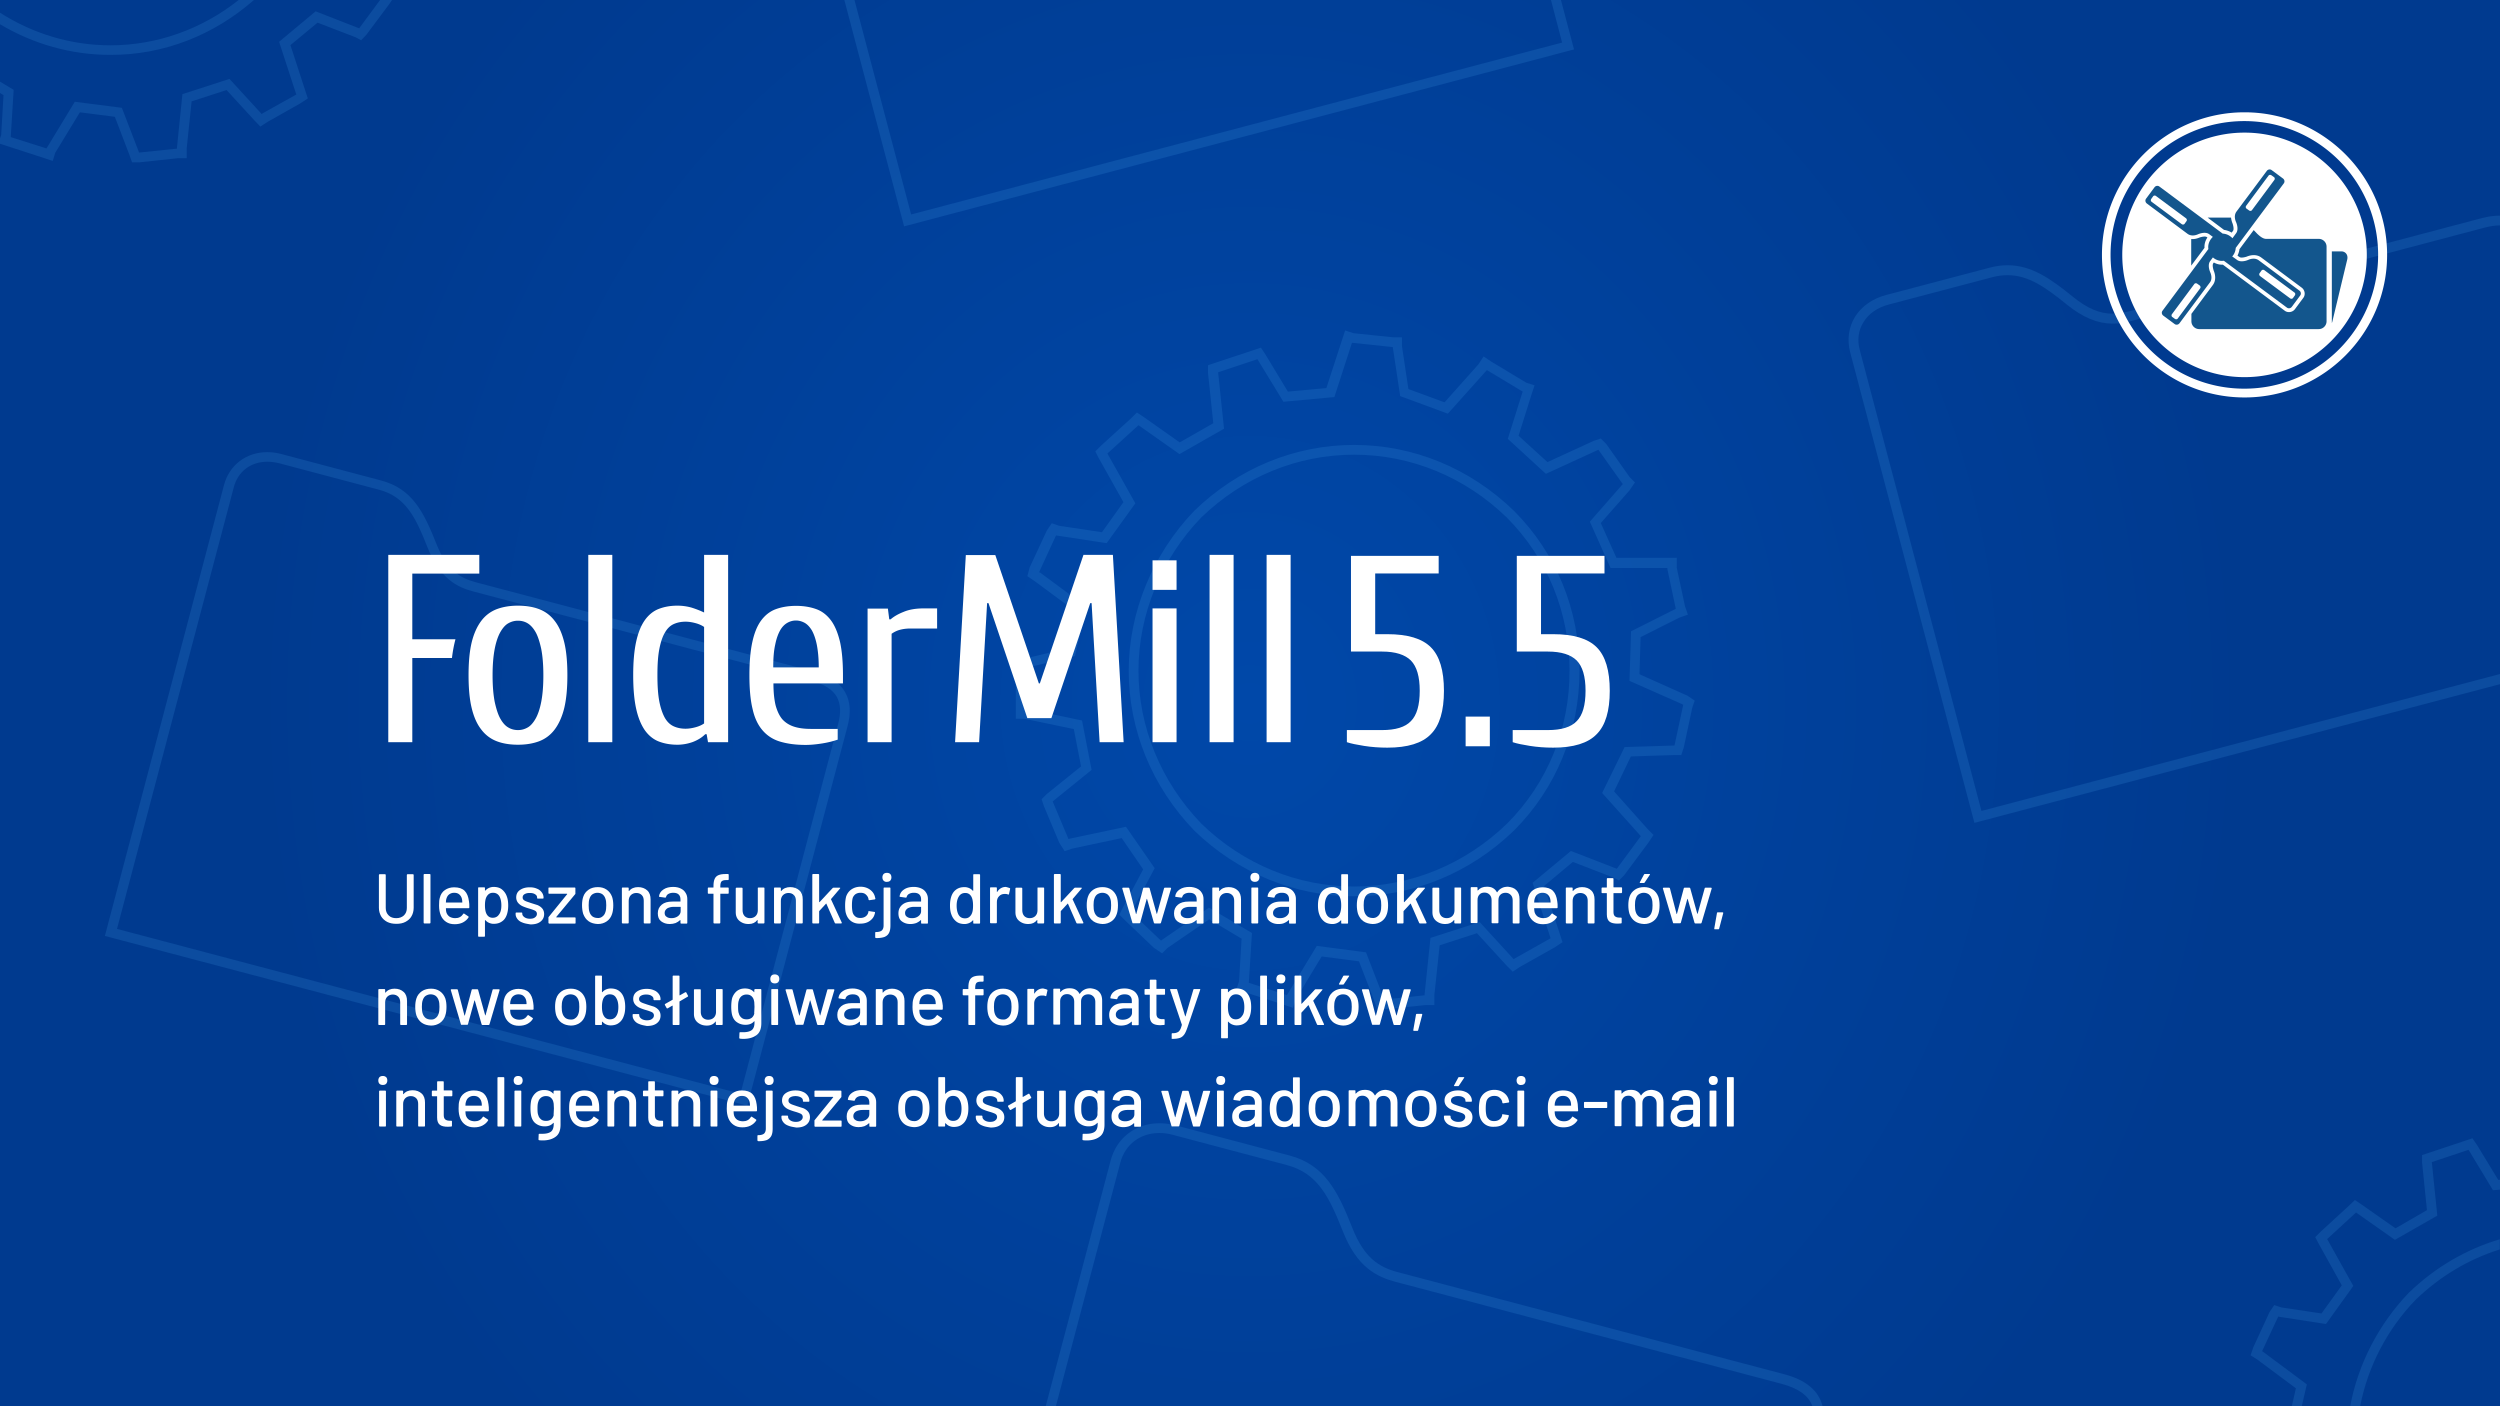 <svg xmlns="http://www.w3.org/2000/svg" viewBox="0 0 1280 720" xmlns:v="https://vecta.io/nano"><rect x="0" y="0" width="1280" height="720" fill="#808080" stroke="none"/><radialGradient id="A" cx="640" cy="336.197" r="511.189" gradientTransform="matrix(1 0 0 1.071 0 0)" gradientUnits="userSpaceOnUse"><stop offset="0" stop-color="#0048a9"/><stop offset="1" stop-color="#003a8f"/></radialGradient><path fill="url(#A)" d="M0 0h1280v720H0z"/><g opacity=".19" fill="#3e9ae5"><path d="M1203.3 720h5.1c3.9-20.2 13.8-39.4 28.4-54.5 12.5-12.1 27.2-20.8 43.1-25.8v-5.2c-17.2 5.1-33.2 14.4-46.7 27.5-15.4 16.1-25.9 36.5-29.9 58zm-289.8-16.4l-197.6-52.2c-10-2.6-17.4-7.4-23.5-22.7-7.4-18.7-14.1-32.3-32.2-37.1L602 576.2c-2.8-.7-5.6-1.1-8.4-1.1-12.1 0-21.8 7.4-24.9 18.9l-33.3 126h5.2l33-124.7c2.5-9.4 10.2-15.2 20-15.2 2.3 0 4.7.3 7.1 1l58.1 15.4c15.9 4.2 21.7 16.2 28.8 34.1 7.2 18.2 17.2 23.1 26.9 25.7l197.6 52.2c8.7 2.3 13.9 6 15.9 11.6h5.2c-2-8.1-8.6-13.6-19.7-16.5zM0 70.9v2.7l22.5 7.3 4.5 1.5 1.3-4.2 12.6-20.7 17.9 2.3 7.5 19.6 1.3 3.7h3.9L91.1 81h4.5v-5.1l2.5-24 17.9-5.8 14.5 15.8 2.8 2.9 3.7-2.4 16.8-9.5 3.8-2.5-8.9-27.3 13.9-11.5 19.5 7.5 2.8 1.5 2.6-2.7 11.8-15.8 1.4-2.1h-6.1l-10.7 14.5-22.3-8.7-18.7 15.6 8.7 26.7.1.3-17.2 9.6-.5.4-16.5-18-24.1 7.8-2.8 27.4v.5l-19.3 2h-.1l-8.8-22.9-24.1-3.1L23.8 76 5.5 70.2 7 46l-7-4.2v5.8l1.8 1.1L.6 69.2zm805.9-45.6L799.2 0h-5.1l5.7 21.8-333.3 88L437.5 0h-5.2l30.6 115.9zm161.2 130.6l53.1-14c2.6-.7 5.2-1 7.7-1 10.7 0 19.4 6.2 30.4 15.1 8.2 6.6 15.7 9.7 23.4 9.7 3 0 6.1-.4 9.7-1.4l180.5-47.7c3-.8 5.7-1.2 8.1-1.2v-5c-2.9 0-6 .4-9.4 1.3l-180.5 47.7c-3.2.8-5.9 1.2-8.4 1.2-6.6 0-12.9-2.6-20.3-8.6-11.4-9.2-21.1-16.2-33.5-16.2-2.9 0-6 .4-9 1.2l-53.1 14c-6.9 1.8-12.5 5.7-15.9 11-3.4 5.4-4.3 11.9-2.6 18.4l63.6 240.9 269.1-71v-5.2l-265.5 70.1-62.3-236c-1.4-5.2-.7-10.2 2-14.4 2.6-4.3 7.2-7.4 12.9-8.9zM130 0h-7.8c-18.9 15-41.9 23.2-65.7 23.2-20.1 0-39.6-5.9-56.5-16.7v5.9c17.1 10.2 36.5 15.7 56.5 15.7 26.9.1 52.8-9.9 73.5-28.1zm1048.5 720l2.6-11.2-22.3-16.6-.6-.4 8.1-17.4.1-.3 24.5 3.8 14-19.5-13.4-24 14.8-13.6 19.9 14 21.7-12.4-2.8-27.3v-.1l18.8-6.3 12.5 20.7 3.6-.3V604l-.9.1-10.7-17.6-2.5-3.7-25.8 8.6v3.8l2.5 24.4-16.1 9.3-17.1-12-3.7-2.5-2.8 2.7-14.8 13.6-2.7 2.7 1.5 2.9 12.1 21.8-10.4 14.4-20.6-3.1-3.6-1.2-2.4 3.6-8.3 18-1.4 4.1 3.6 2.3 19.6 14.6-2.1 9.2zM693.3 227.8c-30.3 0-59.3 11.9-81.8 33.7-21.3 22.1-33.6 52-33.6 81.9 0 30.3 11.9 59.4 33.6 81.9 22.4 21.7 51.5 33.6 81.8 33.6s59.3-11.9 81.8-33.6c21.7-21.7 33.6-50.8 33.6-81.9s-11.9-60.2-33.6-81.9c-22.5-21.8-51.5-33.7-81.8-33.7zm78.3 193.9c-21.5 20.8-49.3 32.2-78.3 32.2s-56.8-11.4-78.2-32.2c-20.7-21.5-32.2-49.4-32.2-78.4 0-28.6 11.7-57.2 32.1-78.3 21.5-20.8 49.3-32.2 78.3-32.2s56.8 11.4 78.2 32.2c20.7 20.8 32.1 48.6 32.1 78.4.1 29.7-11.3 57.6-32 78.3zm85.3-35.1h3.9l1.3-3.9 4.3-20.2 1.3-3.8-3.7-2.5-24.6-11 .6-19 19.9-10 4.3-1.5-1.5-4.4-4.2-19.6v-5.1h-30.9l-8-17.8 14.7-16.7 2.8-4.1-2.7-2.7-12-17-2.8-2.8-3.6 1.2-23.7 10.9-14.8-13.5 6.7-21.3 1.5-4.5-4.3-1.4-17.6-10.6-4.2-2.8-2.7 4.1-17.3 19.4-18.5-6.8-3.3-22v-4.5h-4.5l-20.3-2.1-4.3-1.4-9.6 29.5-19.7 1.8-11.3-18.7-2.5-3.8-27.1 9v3.9l2.7 25.8-17.2 9.8-18-12.7-3.9-2.6-2.8 2.8-15.7 14.3-2.8 2.8 1.5 3 12.9 23-11 15.4-21.9-3.3-3.8-1.3-2.5 3.7-8.8 18.9-1.2 4.5 3.7 2.5 20.8 15.4-4.3 19.1-21.8 5.3h-4.3V368h4.4l25.3 5.3 3.7 19.1-17.5 14.1-2.7 2.7 1.2 3.6 7.9 18.8 2.7 4.2 3.8-1.3 25.4-5.4 11 16-10.7 20.2-1.5 3 2.7 2.7 15 14.3 4.2 2.8 2.7-2.7 21.4-14.7 16.6 9.9-1.3 21.8-1.4 4.2 24.5 7.9 4.5 1.5 1.4-4.3 13.3-22 19.1 2.5 8 20.7 1.3 3.8h4.1l20.7-2.1h4.5v-5.2l2.7-25.4 19.1-6.2 15.3 16.7 3 3 3.8-2.5 17.8-10 3.9-2.6-9.4-28.8 14.7-12.3 20.7 8 2.9 1.5 2.7-2.7 12.4-16.7 2.6-3.9-2.8-2.8-17.4-19.5 8.6-17.9 21.9-.7zM820.3 406l19.7 22 .1.1-12.3 16.7h0l-23.5-9.1-19.6 16.3 9.1 28.1.1.3-18.3 10.3-.6.4-17.4-19-25.2 8.1-3 28.8v.6l-20.5 2.1h-.2l-9.3-24.1-25.2-3.3-15.3 25.2h0l-19.5-6.3 1.6-25.5-22-13-24.2 16.6-.3.3-.3-.2-14.8-14.1-.2-.2 12-22.6-14.7-21.2-28.8 6.1-.6.2-.2-.4-7.7-18.3-.2-.6 19.9-16.1-4.9-25.3-28.9-6.1V342l25.3-6.1 5.7-25.3-23.5-17.4-.6-.2 8.5-18.5.3-.4.3.1 25.5 3.9 14.7-20.4-14.3-25.5 15.8-14.4.1-.1 21 14.8 22.8-13-3-28.7v-.2l20.1-6.7 13.3 21.8 26.1-2.4 9-27.8 20.9 2.2 3.8 25.1 24.4 9 19.7-22 .3-.3 18.3 11h0l-7.6 24.2 19.5 17.9 26.4-12.1.5-.2 12.2 17.2.3.3-16.9 19.3 10.6 23.7h29.1v.6l4.3 20.3h0l-22.9 11.5-.8 25.4 27.1 12 .4.3-4.4 20.5-.1.3-25.5.8-11.5 23.5zm-403.5-62.1l-172.9-45.7c-8.7-2.3-15.1-6.4-20.4-19.6-6.5-16.4-12.4-28.4-28.4-32.6l-50.9-13.5c-2.5-.7-5-1-7.4-1-10.7 0-19.4 6.6-22.1 16.8l-61 230.9 328.9 86.9L433.9 372c1.9-7.1 1.5-12.9-1.2-17.6-2.7-4.9-8.1-8.5-15.9-10.5zm12.3 26.8l-50 189.3-319.2-84.4 59.8-226.1c2.1-8.1 8.7-13.1 17.2-13.1 2 0 4 .3 6.1.8l50.9 13.5c13.8 3.6 18.9 14.1 25 29.6 6.4 16.1 15.2 20.4 23.7 22.6l172.9 45.7c6.5 1.7 10.7 4.4 12.9 8.1 2 3.6 2.3 8.2.7 14z"/></g><g fill="#fff"><path d="M710.3 382.8c-4.1 0-8.1-.3-11.9-.9s-6.7-1.2-8.8-1.9v-6.2h18c6.9 0 11.9-1.5 14.8-4.6 3-3 4.5-8.2 4.5-15.5s-1.5-12.4-4.5-15.5c-3-3-7.9-4.6-14.8-4.6h-15.9v-49h44.9v9h-32.5v31.1h6.2c10.4 0 17.8 2.2 22.3 6.7s6.7 11.9 6.7 22.3c0 10.3-2.2 17.7-6.7 22.2-4.4 4.6-11.9 6.9-22.3 6.9zm40.1-.7v-15.2h12.4v15.2h-12.4zm44.8.7c-4.1 0-8.1-.3-11.9-.9s-6.7-1.2-8.8-1.9v-6.2h18c6.9 0 11.9-1.5 14.8-4.6 3-3 4.5-8.2 4.5-15.5s-1.5-12.4-4.5-15.5c-3-3-7.9-4.6-14.8-4.6h-15.9v-49h44.9v9H789v31.1h6.2c10.4 0 17.8 2.2 22.3 6.7s6.7 11.9 6.7 22.3c0 10.3-2.2 17.7-6.7 22.2-4.4 4.6-11.9 6.9-22.3 6.9zm-597 89.2c-1.3-.7-2.4-1.7-3.1-2.9-.7-1.3-1.1-2.7-1.1-4.3V448c0-.2.1-.4.4-.4h2.7c.2 0 .4.1.4.4v16.9c0 1.6.5 2.8 1.5 3.8s2.3 1.4 3.9 1.4 2.9-.5 3.9-1.4c1-1 1.5-2.2 1.5-3.8V448c0-.2.1-.4.4-.4h2.7c.2 0 .4.1.4.4v16.8c0 1.6-.4 3.1-1.1 4.3-.7 1.3-1.8 2.2-3.1 2.9s-2.9 1-4.6 1c-1.9 0-3.4-.3-4.8-1z"/><use href="#C"/><use href="#D"/><path d="M260.2 463.6c0 1.7-.2 3.1-.6 4.4-.5 1.6-1.3 2.9-2.5 3.7-1.2.9-2.6 1.3-4.4 1.3-.8 0-1.6-.2-2.3-.5s-1.4-.8-1.9-1.4c0 0-.1-.1-.1 0l-.1.1v8c0 .2-.1.4-.4.4h-2.7c-.2 0-.4-.1-.4-.4v-24.5c0-.2.1-.4.4-.4h2.7c.2 0 .4.1.4.4v1.2s0 .1.1.1h.1c.5-.6 1.2-1.1 1.9-1.4s1.5-.5 2.3-.5c1.7 0 3.2.4 4.3 1.3a7.82 7.82 0 0 1 2.5 3.6c.5 1.3.7 2.9.7 4.6zm-3.5 0c0-1.8-.3-3.3-.9-4.5-.7-1.3-1.8-2-3.4-2-1.4 0-2.4.6-3.2 1.9-.6 1-.9 2.5-.9 4.5s.3 3.6.9 4.6c.7 1.2 1.7 1.8 3.1 1.8s2.5-.6 3.2-1.7c.8-1 1.2-2.6 1.2-4.6zm10.7 8.7c-1.1-.4-1.9-1-2.5-1.8s-.9-1.6-.9-2.5v-.4c0-.2.1-.4.4-.4h2.6c.2 0 .4.1.4.4v.2c0 .7.4 1.3 1.1 1.8s1.7.8 2.8.8 2-.2 2.6-.7c.7-.5 1-1.1 1-1.8s-.3-1.2-.9-1.6c-.6-.3-1.6-.7-3-1.1s-2.5-.8-3.4-1.2-1.7-1-2.3-1.7-1-1.7-1-2.8c0-1.6.6-2.9 1.9-3.8s2.9-1.4 5-1.4c1.4 0 2.6.2 3.7.7 1.1.4 1.9 1.1 2.5 1.9s.9 1.7.9 2.7v.1c0 .2-.1.4-.4.4h-2.5c-.2 0-.4-.1-.4-.4v-.1c0-.7-.3-1.3-1-1.7-.7-.5-1.6-.7-2.8-.7-1.1 0-1.9.2-2.6.6s-1 1-1 1.7.3 1.2 1 1.6c.6.4 1.7.7 3.1 1.2l3.5 1.1c.9.4 1.7.9 2.4 1.7.6.7 1 1.7 1 2.9 0 1.6-.6 2.9-1.9 3.9s-3 1.4-5.1 1.4c-1.8-.3-3.1-.5-4.2-1zm13.4.1v-2.5c0-.2 0-.3.1-.4l9.5-11.7s.1-.1 0-.1-.1-.1-.1-.1h-9.1c-.2 0-.4-.1-.4-.4v-2.4c0-.2.1-.4.4-.4h13c.2 0 .4.1.4.4v2.6c0 .2 0 .3-.1.4l-9.7 11.7s-.1.1 0 .1.1.1.1.1h9.4c.2 0 .4.1.4.4v2.4c0 .2-.1.4-.4.4h-13.2c-.1-.1-.3-.3-.3-.5z"/><use href="#E"/><path d="M331.4 455.9c1.2 1.1 1.7 2.7 1.7 4.6v11.9c0 .2-.1.4-.4.4H330c-.2 0-.4-.1-.4-.4v-11.2c0-1.2-.3-2.2-1-2.9s-1.6-1.1-2.8-1.1c-1.1 0-2.1.4-2.8 1.1s-1.1 1.7-1.1 2.9v11.2c0 .2-.1.4-.4.4h-2.7c-.2 0-.4-.1-.4-.4v-17.6c0-.2.1-.4.4-.4h2.7c.2 0 .4.1.4.4v1.3s0 .1.1.1h.1c1-1.3 2.6-2 4.6-2 1.9 0 3.5.6 4.7 1.7zm17.1-1c1.1.5 1.9 1.2 2.5 2.2.6.9.9 2 .9 3.2v12.2c0 .2-.1.4-.4.4h-2.7c-.2 0-.4-.1-.4-.4v-1.3c0-.1-.1-.1-.2-.1-.6.6-1.4 1.1-2.3 1.5-.9.3-1.9.5-3 .5-1.8 0-3.2-.5-4.4-1.4s-1.7-2.3-1.7-4.1c0-1.9.7-3.3 2-4.4s3.1-1.6 5.5-1.6h4c.1 0 .1 0 .1-.1v-1c0-1.1-.3-1.9-.9-2.5s-1.5-.9-2.8-.9c-1 0-1.8.2-2.5.6s-1 .9-1.2 1.6c-.1.2-.2.3-.4.3l-2.9-.4c-.2 0-.3-.1-.3-.3.2-1.4.9-2.6 2.3-3.5 1.3-.9 3-1.3 5-1.3 1.5 0 2.8.3 3.8.8zm-1.4 14.2c.9-.7 1.4-1.5 1.4-2.6v-2.1c0-.1 0-.1-.1-.1H345c-1.4 0-2.5.3-3.4.8-.8.6-1.3 1.3-1.3 2.3 0 .9.3 1.6 1 2 .6.5 1.5.7 2.5.7 1.2 0 2.3-.3 3.3-1zm22.3-17.8c-.4.5-.6 1.3-.6 2.6v.4c0 .1 0 .1.1.1h3.8c.2 0 .4.1.4.4v2.4c0 .2-.1.4-.4.4h-3.8c-.1 0-.1 0-.1.1v14.7c0 .2-.1.4-.4.4h-2.7c-.2 0-.4-.1-.4-.4v-14.7c0-.1 0-.1-.1-.1h-2.4c-.2 0-.4-.1-.4-.4v-2.4c0-.2.1-.4.4-.4h2.4c.1 0 .1 0 .1-.1v-.6c0-1.6.2-2.8.6-3.7s1-1.5 1.9-1.9 2.1-.6 3.7-.6h1.2c.2 0 .4.1.4.4v2.3c0 .2-.1.4-.4.4h-.9c-1.1 0-1.9.2-2.4.7zm18.9 3.1h2.7c.2 0 .4.1.4.4v17.6c0 .2-.1.4-.4.4h-2.7c-.2 0-.4-.1-.4-.4v-1.3s0-.1-.1-.1c0 0-.1 0-.1.1-1 1.3-2.4 2-4.4 2-1.2 0-2.3-.2-3.3-.7s-1.8-1.1-2.4-2-.9-2-.9-3.2v-12.3c0-.2.1-.4.4-.4h2.7c.2 0 .4.1.4.4V466c0 1.2.3 2.2 1 3 .7.7 1.6 1.1 2.8 1.1s2.2-.4 2.9-1.1 1.1-1.7 1.1-2.9v-11.2c-.1-.3.1-.5.3-.5zm21 1.5c1.2 1.1 1.7 2.7 1.7 4.6v11.9c0 .2-.1.4-.4.4h-2.7c-.2 0-.4-.1-.4-.4v-11.2c0-1.2-.3-2.2-1-2.9s-1.6-1.1-2.8-1.1c-1.1 0-2.1.4-2.8 1.1s-1.1 1.7-1.1 2.9v11.2c0 .2-.1.4-.4.4h-2.7c-.2 0-.4-.1-.4-.4v-17.6c0-.2.1-.4.4-.4h2.7c.2 0 .4.1.4.4v1.3s0 .1.1.1h.1c1-1.3 2.6-2 4.6-2 1.9 0 3.5.6 4.7 1.7z"/><use href="#F"/><path d="M435.9 471.7c-1.3-.9-2.2-2.2-2.7-3.8-.4-1.1-.5-2.6-.5-4.4 0-1.7.2-3.1.5-4.4.5-1.5 1.4-2.8 2.7-3.7s2.9-1.4 4.7-1.4 3.4.5 4.7 1.4 2.2 2.1 2.6 3.5l.3 1.2c0 .2-.1.3-.3.4l-2.7.4h-.1c-.2 0-.3-.1-.4-.3l-.1-.6c-.2-.8-.7-1.5-1.4-2.1s-1.6-.8-2.7-.8c-1 0-1.9.3-2.6.8-.7.6-1.2 1.3-1.4 2.2s-.3 2-.3 3.4.1 2.5.3 3.4c.2 1 .7 1.7 1.4 2.3s1.6.8 2.6.8c1.1 0 2-.3 2.7-.8.8-.6 1.2-1.3 1.4-2.2v-.1-.1-.1c.1-.2.2-.3.4-.2l2.7.4c.2 0 .3.1.3.3v.1c0 .2-.1.5-.2.8-.4 1.5-1.3 2.6-2.6 3.5s-2.9 1.3-4.7 1.3c-1.7.1-3.3-.3-4.6-1.2zm12.2 8.1v-2.2c0-.2.1-.4.4-.4 1.4 0 2.4-.3 3-.8.6-.6.9-1.4.9-2.6v-19c0-.2.1-.4.4-.4h2.7c.2 0 .4.1.4.4v19c0 1.6-.2 2.8-.7 3.8s-1.2 1.6-2.3 2.1c-1.1.4-2.5.6-4.3.6-.4-.1-.5-.2-.5-.5zm4.3-28.9c-.4-.4-.6-1-.6-1.7a2.52 2.52 0 0 1 .6-1.7c.4-.4 1-.6 1.7-.6s1.3.2 1.7.6.6 1 .6 1.7a2.52 2.52 0 0 1-.6 1.7c-.4.4-1 .6-1.7.6-.7.1-1.3-.2-1.7-.6zm19.3 4c1.1.5 1.9 1.2 2.5 2.2.6.9.9 2 .9 3.2v12.2c0 .2-.1.4-.4.4H472c-.2 0-.4-.1-.4-.4v-1.3c0-.1-.1-.1-.2-.1-.6.6-1.4 1.1-2.3 1.5-.9.3-1.9.5-3 .5-1.8 0-3.2-.5-4.4-1.4s-1.7-2.3-1.7-4.1c0-1.9.7-3.3 2-4.4s3.1-1.6 5.5-1.6h4c.1 0 .1 0 .1-.1v-1c0-1.1-.3-1.9-.9-2.5s-1.5-.9-2.8-.9c-1 0-1.8.2-2.5.6s-1 .9-1.2 1.6c-.1.2-.2.3-.4.3l-2.9-.4c-.2 0-.3-.1-.3-.3.2-1.4.9-2.6 2.3-3.5 1.3-.9 3-1.3 5-1.3 1.4 0 2.7.3 3.8.8zm-1.5 14.2c.9-.7 1.4-1.5 1.4-2.6v-2.1c0-.1 0-.1-.1-.1h-3.4c-1.4 0-2.5.3-3.4.8-.8.6-1.3 1.3-1.3 2.3 0 .9.3 1.6 1 2 .6.5 1.5.7 2.5.7 1.3 0 2.4-.3 3.3-1z"/><use href="#G"/><path d="M517 454.7c.2.1.2.2.2.4l-.6 2.7c0 .2-.2.3-.4.2-.4-.2-.9-.3-1.4-.3h-.5c-1.1 0-2.1.4-2.8 1.2-.7.7-1.1 1.7-1.1 2.9v10.5c0 .2-.1.4-.4.4h-2.7c-.2 0-.4-.1-.4-.4v-17.6c0-.2.1-.4.4-.4h2.7c.2 0 .4.1.4.4v1.9c0 .1 0 .1.1.1 0 0 .1 0 .1-.1 1.1-1.7 2.6-2.5 4.4-2.5.6.2 1.3.3 2 .6zm14.5-.3h2.7c.2 0 .4.1.4.4v17.6c0 .2-.1.4-.4.4h-2.7c-.2 0-.4-.1-.4-.4v-1.3s0-.1-.1-.1c0 0-.1 0-.1.1-1 1.3-2.4 2-4.4 2-1.2 0-2.3-.2-3.3-.7s-1.8-1.1-2.4-2-.9-2-.9-3.2v-12.3c0-.2.1-.4.4-.4h2.7c.2 0 .4.1.4.4V466c0 1.2.3 2.2 1 3 .7.7 1.6 1.1 2.8 1.1s2.2-.4 2.9-1.1 1.1-1.7 1.1-2.9v-11.2c-.1-.3 0-.5.3-.5zm8.1 18v-24.5c0-.2.1-.4.4-.4h2.7c.2 0 .4.1.4.4v13.9s0 .1.1.1h.1l6.7-7.2c.1-.1.2-.2.4-.2h3.2c.1 0 .2 0 .3.1 0 .1 0 .2-.1.3l-4.6 5.4c0 .1-.1.2 0 .2l5.5 11.9v.1c0 .2-.1.3-.3.3h-2.9c-.2 0-.3-.1-.4-.3l-4.3-9.8c0-.1-.1-.1-.2 0l-3.4 3.7c0 .1-.1.2-.1.2v5.8c0 .2-.1.4-.4.4H540c-.3 0-.4-.2-.4-.4z"/><use href="#H"/><use href="#I"/><path d="M612.8 454.9c1.1.5 1.9 1.2 2.5 2.2.6.9.9 2 .9 3.2v12.2c0 .2-.1.4-.4.4h-2.7c-.2 0-.4-.1-.4-.4v-1.3c0-.1-.1-.1-.2-.1-.6.6-1.4 1.1-2.3 1.5-.9.3-1.9.5-3 .5-1.8 0-3.2-.5-4.4-1.4s-1.7-2.3-1.7-4.1c0-1.9.7-3.3 2-4.4s3.1-1.6 5.5-1.6h4c.1 0 .1 0 .1-.1v-1c0-1.1-.3-1.9-.9-2.5s-1.5-.9-2.8-.9c-1 0-1.8.2-2.5.6s-1 .9-1.2 1.6c-.1.2-.2.3-.4.3l-2.9-.4c-.2 0-.3-.1-.3-.3.2-1.4.9-2.6 2.3-3.5 1.3-.9 3-1.3 5-1.3 1.4 0 2.7.3 3.8.8zm-1.5 14.2c.9-.7 1.4-1.5 1.4-2.6v-2.1c0-.1 0-.1-.1-.1h-3.4c-1.4 0-2.5.3-3.4.8-.8.6-1.3 1.3-1.3 2.3 0 .9.3 1.6 1 2 .6.5 1.5.7 2.5.7 1.3 0 2.4-.3 3.3-1z"/><use href="#J"/><path d="M640.8 450.9c-.4-.4-.6-1-.6-1.7a2.52 2.52 0 0 1 .6-1.7c.4-.4 1-.6 1.7-.6a2.52 2.52 0 0 1 1.7.6c.4.4.6 1 .6 1.7a2.52 2.52 0 0 1-.6 1.7c-.4.4-1 .6-1.7.6s-1.3-.2-1.7-.6zm-.1 21.5v-17.6c0-.2.1-.4.4-.4h2.7c.2 0 .4.1.4.4v17.6c0 .2-.1.4-.4.4H641c-.2-.1-.3-.2-.3-.4zm19.4-17.5c1.1.5 1.9 1.2 2.5 2.2.6.9.9 2 .9 3.2v12.2c0 .2-.1.4-.4.4h-2.7c-.2 0-.4-.1-.4-.4v-1.3c0-.1-.1-.1-.2-.1-.6.6-1.4 1.1-2.3 1.5s-1.9.5-3 .5c-1.8 0-3.2-.5-4.4-1.4s-1.7-2.3-1.7-4.1c0-1.9.7-3.3 2-4.4s3.1-1.6 5.5-1.6h4c.1 0 .1 0 .1-.1v-1c0-1.1-.3-1.9-.9-2.5s-1.5-.9-2.8-.9c-1 0-1.8.2-2.5.6s-1 .9-1.2 1.6c-.1.2-.2.3-.4.3l-2.9-.4c-.2 0-.3-.1-.3-.3.2-1.4.9-2.6 2.3-3.5 1.3-.9 3-1.3 5-1.3 1.4 0 2.7.3 3.8.8zm-1.5 14.2c.9-.7 1.4-1.5 1.4-2.6v-2.1c0-.1 0-.1-.1-.1h-3.4c-1.4 0-2.5.3-3.4.8-.8.6-1.3 1.3-1.3 2.3 0 .9.3 1.6 1 2 .6.5 1.5.7 2.5.7 1.3 0 2.4-.3 3.3-1zm28.5-21.5h2.7c.2 0 .4.1.4.4v24.5c0 .2-.1.4-.4.4h-2.7c-.2 0-.4-.1-.4-.4v-1.2s0-.1-.1-.1h-.1c-.5.6-1.2 1.1-1.9 1.4s-1.5.5-2.3.5c-1.7 0-3.2-.4-4.3-1.3a7.82 7.82 0 0 1-2.5-3.6c-.5-1.3-.7-2.8-.7-4.6 0-1.7.2-3.1.6-4.4.5-1.6 1.3-2.8 2.5-3.7s2.6-1.3 4.4-1.3c.8 0 1.6.2 2.3.5s1.4.8 1.9 1.4c0 0 .1.1.1 0l.1-.1v-8c0-.3.2-.4.4-.4zm-.4 16c0-2-.3-3.6-.9-4.6-.7-1.2-1.7-1.8-3.1-1.8s-2.5.6-3.2 1.7c-.8 1.2-1.2 2.8-1.2 4.8 0 1.8.3 3.3.9 4.5.7 1.3 1.8 2 3.4 2 1.4 0 2.4-.6 3.2-1.9.6-1.2.9-2.7.9-4.7z"/><use href="#H" x="138.3"/><path d="M715.3 472.4v-24.5c0-.2.1-.4.4-.4h2.7c.2 0 .4.1.4.4v13.9s0 .1.1.1h.1l6.7-7.2c.1-.1.2-.2.4-.2h3.2c.1 0 .2 0 .3.1 0 .1 0 .2-.1.3l-4.6 5.4c0 .1-.1.2 0 .2l5.5 11.9v.1c0 .2-.1.3-.3.3H727c-.2 0-.3-.1-.4-.3l-4.3-9.8c0-.1-.1-.1-.2 0l-3.4 3.7c0 .1-.1.2-.1.2v5.8c0 .2-.1.4-.4.4h-2.7c-.1 0-.2-.2-.2-.4zm29.7-18h2.7c.2 0 .4.1.4.4v17.6c0 .2-.1.4-.4.4H745c-.2 0-.4-.1-.4-.4v-1.3s0-.1-.1-.1c0 0-.1 0-.1.1-1 1.3-2.4 2-4.4 2-1.2 0-2.3-.2-3.3-.7s-1.8-1.1-2.4-2-.9-2-.9-3.2v-12.3c0-.2.1-.4.4-.4h2.7c.2 0 .4.1.4.4V466c0 1.2.3 2.2 1 3 .7.7 1.6 1.1 2.8 1.1s2.2-.4 2.9-1.1 1.1-1.7 1.1-2.9v-11.2c-.1-.3 0-.5.3-.5zm31.4 1.4c1.1 1.1 1.6 2.6 1.6 4.6v12c0 .2-.1.4-.4.4h-2.7c-.2 0-.4-.1-.4-.4v-11.3c0-1.2-.3-2.2-1-2.9s-1.5-1.1-2.6-1.1-2 .3-2.7 1-1 1.6-1 2.8v11.4c0 .2-.1.4-.4.4h-2.7c-.2 0-.4-.1-.4-.4V461c0-1.2-.3-2.2-1-2.9s-1.5-1.1-2.6-1.1-2 .3-2.6 1c-.7.7-1 1.6-1 2.8v11.4c0 .2-.1.4-.4.4h-2.7c-.2 0-.4-.1-.4-.4v-17.6c0-.2.1-.4.4-.4h2.7c.2 0 .4.1.4.4v1.2s0 .1.1.1h.1c1.1-1.3 2.6-1.9 4.6-1.9 1.2 0 2.3.2 3.1.7.9.5 1.5 1.2 2 2.1.1.1.1.1.2 0 .6-.9 1.3-1.6 2.3-2.1.9-.5 2-.7 3.2-.7 1.8.2 3.3.7 4.3 1.8z"/><use href="#D" x="557.2"/><use href="#J" x="181"/><path d="M830.1 457.3h-3.9c-.1 0-.1 0-.1.1v9.5c0 1 .2 1.7.7 2.2.5.4 1.2.7 2.1.7h1c.2 0 .4.1.4.4v2.2c0 .2-.1.4-.4.4-.8 0-1.3.1-1.7.1-1.8 0-3.2-.3-4.1-1s-1.4-1.9-1.4-3.7v-10.8c0-.1 0-.1-.1-.1h-2.2c-.2 0-.4-.1-.4-.4v-2.1c0-.2.1-.4.4-.4h2.2c.1 0 .1 0 .1-.1V450c0-.2.1-.4.4-.4h2.6c.2 0 .4.1.4.4v4.2c0 .1 0 .1.1.1h3.9c.2 0 .4.1.4.4v2.1c-.1.4-.2.5-.4.5zm7 14.4c-1.3-.9-2.2-2.2-2.8-3.8-.4-1.3-.6-2.8-.6-4.4 0-1.7.2-3.1.6-4.3.5-1.6 1.5-2.8 2.8-3.7s2.9-1.3 4.7-1.3c1.7 0 3.2.4 4.5 1.3s2.2 2.1 2.8 3.7c.4 1.2.6 2.7.6 4.3 0 1.7-.2 3.2-.6 4.4-.5 1.6-1.4 2.9-2.7 3.8s-2.8 1.4-4.6 1.4c-1.9-.1-3.4-.5-4.7-1.4zm7.1-2.5c.7-.5 1.2-1.3 1.5-2.3.3-.9.4-2 .4-3.4 0-1.3-.1-2.5-.4-3.3-.3-1-.8-1.7-1.5-2.3-.7-.5-1.6-.8-2.6-.8s-1.8.3-2.6.8-1.2 1.3-1.5 2.3c-.3.8-.4 2-.4 3.3 0 1.4.1 2.5.4 3.4.3 1 .8 1.7 1.5 2.3.7.5 1.6.8 2.6.8 1.1.1 1.9-.2 2.6-.8zm-4.6-17.2c-.1-.1-.1-.2 0-.3l2.1-3.9c.1-.2.2-.3.4-.3h2.4c.1 0 .2 0 .3.1 0 .1 0 .2-.1.3l-2.6 3.9c-.1.2-.3.3-.4.3H840c-.2 0-.3 0-.4-.1zm17 20.5l-5.2-17.6v-.1c0-.2.1-.3.4-.3h2.8c.2 0 .3.1.4.3l3.4 13.1.1.1s.1 0 .1-.1l3.5-13.1c0-.2.2-.3.4-.3h2.5c.2 0 .3.1.4.3l3.6 13 .1.1s.1 0 .1-.1l3.6-13c0-.2.2-.3.4-.3h2.8c.1 0 .2 0 .3.1s.1.2.1.3l-5.2 17.6c-.1.2-.2.3-.4.3H868c-.2 0-.3-.1-.4-.3l-3.5-12.2-.1-.1s-.1 0-.1.1l-3.3 12.1c0 .2-.2.3-.4.3h-2.8c-.6.1-.8 0-.8-.2zm21.2 3.2c-.1-.1-.1-.2-.1-.3l1.4-8c0-.2.2-.3.4-.3h2.4c.1 0 .2 0 .3.1s.1.2.1.3l-2.1 8c0 .2-.2.3-.4.3H878c-.1.1-.2 0-.2-.1z"/><use href="#K"/><use href="#E" x="-85.4" y="52"/><path d="M236 524.5l-5.2-17.6v-.1c0-.2.1-.3.4-.3h2.8c.2 0 .3.1.4.3l3.4 13.1.1.1s.1 0 .1-.1l3.5-13.1c0-.2.2-.3.4-.3h2.5c.2 0 .3.1.4.3l3.6 13 .1.1s.1 0 .1-.1l3.6-13c0-.2.2-.3.4-.3h2.8c.1 0 .2 0 .3.1s.1.2.1.3l-5.2 17.6c-.1.2-.2.3-.4.3H247c-.2 0-.3-.1-.4-.3l-3.5-12.2-.1-.1s-.1 0-.1.1l-3.3 12.1c0 .2-.2.3-.4.3h-2.8c-.2.1-.4 0-.4-.2z"/><use href="#D" x="32.9" y="52"/><use href="#E" x="-13.8" y="52"/><path d="M320.1 515.5c0 1.8-.2 3.3-.7 4.6-.5 1.6-1.4 2.8-2.5 3.6-1.1.9-2.6 1.3-4.3 1.3-.8 0-1.6-.2-2.3-.5s-1.3-.8-1.9-1.4c0 0-.1-.1-.1 0s-.1.1-.1.1v1.2c0 .2-.1.4-.4.4h-2.7c-.2 0-.4-.1-.4-.4v-24.5c0-.2.1-.4.4-.4h2.7c.2 0 .4.1.4.4v8s0 .1.1.1h.1c.5-.6 1.2-1.1 1.9-1.4s1.5-.5 2.3-.5c1.8 0 3.3.4 4.4 1.3 1.2.9 2 2.1 2.5 3.7.4 1.3.6 2.8.6 4.4zm-3.5.1c0-2-.4-3.6-1.2-4.8-.7-1.2-1.8-1.7-3.2-1.7-1.3 0-2.4.6-3.1 1.8-.6 1.1-.9 2.6-.9 4.6s.3 3.5.9 4.5c.7 1.3 1.8 1.9 3.2 1.9 1.6 0 2.7-.7 3.4-2 .6-1 .9-2.4.9-4.3zm10.7 8.7c-1.1-.4-1.9-1-2.5-1.8s-.9-1.6-.9-2.5v-.4c0-.2.1-.4.4-.4h2.6c.2 0 .4.1.4.4v.2c0 .7.4 1.3 1.1 1.8s1.7.8 2.8.8 2-.2 2.6-.7c.7-.5 1-1.1 1-1.8s-.3-1.2-.9-1.6c-.6-.3-1.6-.7-3-1.1s-2.5-.8-3.4-1.2-1.7-1-2.3-1.7-1-1.7-1-2.8c0-1.6.6-2.9 1.9-3.8s2.9-1.4 5-1.4c1.4 0 2.6.2 3.7.7 1.1.4 1.9 1.1 2.5 1.9s.9 1.7.9 2.7v.1c0 .2-.1.4-.4.4H335c-.2 0-.4-.1-.4-.4v-.1c0-.7-.3-1.3-1-1.7-.7-.5-1.6-.7-2.8-.7-1.1 0-1.9.2-2.6.6s-1 1-1 1.7.3 1.2 1 1.6c.6.4 1.7.7 3.1 1.2l3.5 1.1c.9.4 1.7.9 2.4 1.7.6.7 1 1.7 1 2.9 0 1.6-.6 2.9-1.9 3.9s-3 1.4-5.1 1.4c-1.6-.3-2.8-.5-3.9-1zm25-14.3c0 .1-.1.3-.2.3l-4.1 2.4c-.1 0-.1.1-.1.2v11.5c0 .2-.1.4-.4.4h-2.7c-.2 0-.4-.1-.4-.4V515s0-.1-.1-.1h-.1l-2.4 1.4h-.2c-.1 0-.3-.1-.3-.2l-.9-1.6v-.2c0-.1.1-.3.2-.3l3.7-2.1c.1 0 .1-.1.1-.2v-11.8c0-.2.1-.4.4-.4h2.7c.2 0 .4.1.4.4v9.6s0 .1.1.1h.1l2.8-1.6h.2c.1 0 .3.1.3.2l.9 1.7v.1zm14.6-3.6h2.7c.2 0 .4.1.4.4v17.6c0 .2-.1.4-.4.4h-2.7c-.2 0-.4-.1-.4-.4v-1.3s0-.1-.1-.1c0 0-.1 0-.1.1-1 1.3-2.4 2-4.4 2-1.2 0-2.3-.2-3.3-.7s-1.8-1.1-2.4-2-.9-2-.9-3.2v-12.3c0-.2.1-.4.4-.4h2.7c.2 0 .4.1.4.4V518c0 1.2.3 2.2 1 3 .7.7 1.6 1.1 2.8 1.1s2.2-.4 2.9-1.1 1.1-1.7 1.1-2.9v-11.2c0-.3.1-.5.3-.5zm19.8 0h2.7c.2 0 .4.1.4.4v17c0 2.9-.8 5-2.5 6.2-1.6 1.2-3.8 1.9-6.6 1.9-.4 0-1 0-1.8-.1-.2 0-.4-.2-.4-.4l.1-2.5c0-.1 0-.2.1-.3s.2-.1.3-.1h1.5c2 0 3.5-.4 4.4-1.1s1.4-2 1.4-3.8v-.6s0-.1-.1-.1h-.1c-1 1.2-2.5 1.8-4.4 1.8-1.6 0-3-.4-4.2-1.2-1.3-.8-2.1-2-2.6-3.6-.3-1.1-.5-2.5-.5-4.4 0-2 .2-3.5.5-4.6.5-1.4 1.3-2.6 2.4-3.5 1.2-.9 2.5-1.3 4.1-1.3 2 0 3.5.6 4.6 1.8l.1.1s.1 0 .1-.1v-1.1c.1-.2.2-.4.5-.4zm-.5 11.3l.1-2.2-.1-2.1c0-.4-.1-.8-.2-1.2a3.84 3.84 0 0 0-1.3-2.2c-.7-.6-1.5-.8-2.5-.8s-1.8.3-2.5.8c-.7.6-1.2 1.3-1.4 2.2-.3.7-.4 1.8-.4 3.3 0 1.7.1 2.8.4 3.4.2.9.7 1.6 1.4 2.2s1.6.8 2.6.8c1.1 0 1.9-.3 2.6-.8a3.84 3.84 0 0 0 1.3-2.2c-.1-.4 0-.8 0-1.2z"/><use href="#L"/><use href="#I" x="-172.4" y="52"/><path d="M440.4 506.9c1.1.5 1.9 1.2 2.5 2.2.6.9.9 2 .9 3.2v12.2c0 .2-.1.4-.4.4h-2.7c-.2 0-.4-.1-.4-.4v-1.3c0-.1-.1-.1-.2-.1-.6.6-1.4 1.1-2.3 1.5-.9.3-1.9.5-3 .5-1.8 0-3.2-.5-4.4-1.4s-1.7-2.3-1.7-4.1c0-1.9.7-3.3 2-4.4s3.1-1.6 5.5-1.6h4c.1 0 .1 0 .1-.1v-1c0-1.1-.3-1.9-.9-2.5s-1.5-.9-2.8-.9c-1 0-1.8.2-2.5.6s-1 .9-1.2 1.6c-.1.2-.2.3-.4.3l-2.9-.4c-.2 0-.3-.1-.3-.3.2-1.4.9-2.6 2.3-3.5 1.3-.9 3-1.3 5-1.3 1.4 0 2.7.3 3.8.8zm-1.4 14.2c.9-.7 1.4-1.5 1.4-2.6v-2.1c0-.1 0-.1-.1-.1h-3.4c-1.4 0-2.5.3-3.4.8-.8.6-1.3 1.3-1.3 2.3 0 .9.3 1.6 1 2 .6.5 1.5.7 2.5.7 1.2 0 2.3-.3 3.3-1zm22.4-13.2c1.2 1.1 1.7 2.7 1.7 4.6v11.9c0 .2-.1.4-.4.4H460c-.2 0-.4-.1-.4-.4v-11.2c0-1.2-.3-2.2-1-2.9s-1.6-1.1-2.8-1.1c-1.1 0-2.1.4-2.8 1.1s-1.1 1.7-1.1 2.9v11.2c0 .2-.1.4-.4.4h-2.7c-.2 0-.4-.1-.4-.4v-17.6c0-.2.1-.4.4-.4h2.7c.2 0 .4.1.4.4v1.3s0 .1.1.1h.1c1-1.3 2.6-2 4.6-2 1.9 0 3.5.6 4.7 1.7zm21.3 8.7c0 .2-.1.4-.4.4h-11.5c-.1 0-.1 0-.1.1 0 .8.1 1.4.2 1.9.3 1 .8 1.7 1.6 2.3.8.5 1.8.8 3 .8 1.8 0 3.1-.7 4.1-2.2.1-.2.3-.3.5-.1l2.1 1.4c.2.1.2.3.1.5-.7 1.1-1.6 1.9-2.9 2.6-1.2.6-2.6.9-4.2.9-1.8 0-3.2-.4-4.4-1.2s-2.1-1.9-2.7-3.3-.9-3.1-.9-5.1c0-1.8.1-3.1.4-4 .4-1.7 1.3-3 2.6-3.9s2.9-1.4 4.7-1.4c2.4 0 4.2.6 5.4 1.8s1.9 3 2.2 5.3c.2.9.3 2 .2 3.2zm-10.3-6.7c-.7.5-1.1 1.2-1.4 2.1-.2.5-.3 1.2-.3 2 0 .1 0 .1.1.1h8.2c.1 0 .1 0 .1-.1 0-.8-.1-1.4-.2-1.8-.2-.9-.7-1.7-1.4-2.3s-1.6-.8-2.6-.8c-.9 0-1.8.3-2.5.8zm27.5-6.6c-.4.5-.6 1.3-.6 2.6v.4c0 .1 0 .1.1.1h3.8c.2 0 .4.1.4.4v2.4c0 .2-.1.4-.4.4h-3.8c-.1 0-.1 0-.1.1v14.7c0 .2-.1.4-.4.4h-2.7c-.2 0-.4-.1-.4-.4v-14.7c0-.1 0-.1-.1-.1h-2.4c-.2 0-.4-.1-.4-.4v-2.4c0-.2.1-.4.4-.4h2.4c.1 0 .1 0 .1-.1v-.6c0-1.6.2-2.8.6-3.7s1-1.5 1.9-1.9 2.1-.6 3.7-.6h1.2c.2 0 .4.1.4.4v2.3c0 .2-.1.4-.4.4h-.9c-1.1 0-2 .2-2.4.7z"/><use href="#E" x="207.5" y="52"/><path d="M536.1 506.7c.2.1.2.2.2.4l-.6 2.7c0 .2-.2.3-.4.2-.4-.2-.9-.3-1.4-.3h-.5c-1.1 0-2.1.4-2.8 1.2-.7.7-1.1 1.7-1.1 2.9v10.5c0 .2-.1.4-.4.4h-2.7c-.2 0-.4-.1-.4-.4v-17.6c0-.2.1-.4.4-.4h2.7c.2 0 .4.1.4.4v1.9c0 .1 0 .1.1.1 0 0 .1 0 .1-.1 1.1-1.7 2.6-2.5 4.4-2.5.7.2 1.4.3 2 .6zm26.6 1.1c1.1 1.1 1.6 2.6 1.6 4.6v12c0 .2-.1.4-.4.4h-2.7c-.2 0-.4-.1-.4-.4v-11.3c0-1.2-.3-2.2-1-2.9s-1.5-1.1-2.6-1.1-2 .3-2.7 1-1 1.6-1 2.8v11.4c0 .2-.1.4-.4.4h-2.7c-.2 0-.4-.1-.4-.4V513c0-1.2-.3-2.2-1-2.9s-1.5-1.1-2.6-1.1-2 .3-2.6 1c-.7.7-1 1.6-1 2.8v11.4c0 .2-.1.4-.4.4h-2.7c-.2 0-.4-.1-.4-.4v-17.6c0-.2.1-.4.4-.4h2.7c.2 0 .4.1.4.4v1.2s0 .1.1.1h.1c1.1-1.3 2.6-1.9 4.6-1.9 1.2 0 2.3.2 3.1.7.9.5 1.5 1.2 2 2.1.1.1.1.1.2 0 .6-.9 1.3-1.6 2.3-2.1.9-.5 2-.7 3.1-.7 1.9.2 3.4.7 4.4 1.8zm16.9-.9c1.1.5 1.9 1.2 2.5 2.2.6.9.9 2 .9 3.2v12.2c0 .2-.1.4-.4.4h-2.7c-.2 0-.4-.1-.4-.4v-1.3c0-.1-.1-.1-.2-.1-.6.6-1.4 1.1-2.3 1.5-.9.3-1.9.5-3 .5-1.8 0-3.2-.5-4.4-1.4s-1.7-2.3-1.7-4.1c0-1.9.7-3.3 2-4.4s3.1-1.6 5.5-1.6h4c.1 0 .1 0 .1-.1v-1c0-1.1-.3-1.9-.9-2.5s-1.5-.9-2.8-.9c-1 0-1.8.2-2.5.6s-1 .9-1.2 1.6c-.1.2-.2.3-.4.3l-2.9-.4c-.2 0-.3-.1-.3-.3.2-1.4.9-2.6 2.3-3.5 1.3-.9 3-1.3 5-1.3 1.5 0 2.7.3 3.8.8zm-1.4 14.2c.9-.7 1.4-1.5 1.4-2.6v-2.1c0-.1 0-.1-.1-.1H576c-1.4 0-2.5.3-3.4.8-.8.6-1.3 1.3-1.3 2.3 0 .9.3 1.6 1 2 .6.5 1.5.7 2.5.7 1.3 0 2.4-.3 3.4-1zm17.9-11.8h-3.9c-.1 0-.1 0-.1.1v9.5c0 1 .2 1.7.7 2.2.5.4 1.2.7 2.1.7h1c.2 0 .4.1.4.4v2.2c0 .2-.1.4-.4.4-.8 0-1.3.1-1.7.1-1.8 0-3.2-.3-4.1-1s-1.4-1.9-1.4-3.7v-10.8c0-.1 0-.1-.1-.1h-2.2c-.2 0-.4-.1-.4-.4v-2.1c0-.2.1-.4.4-.4h2.2c.1 0 .1 0 .1-.1V502c0-.2.1-.4.4-.4h2.6c.2 0 .4.1.4.4v4.2c0 .1 0 .1.1.1h3.9c.2 0 .4.1.4.4v2.1c0 .4-.1.5-.4.5zm3.8 22.6v-.4-2.1c0-.2.1-.4.4-.4h.1c1 0 1.7-.1 2.3-.4.6-.2 1-.6 1.4-1.2s.7-1.5 1-2.6v-.2l-6-17.8v-.1c0-.2.1-.3.3-.3h2.9c.2 0 .4.1.4.3l4.1 13.6.1.1s.1 0 .1-.1l4-13.6c.1-.2.2-.3.4-.3h2.8c.3 0 .4.1.3.4L608 526c-.6 1.7-1.1 2.9-1.7 3.7s-1.3 1.4-2.2 1.7-2.1.5-3.7.5h-.3-.2zm40.7-16.3c0 1.7-.2 3.1-.6 4.4-.5 1.6-1.3 2.9-2.5 3.7-1.2.9-2.6 1.3-4.4 1.3-.8 0-1.6-.2-2.3-.5s-1.4-.8-1.9-1.4c0 0-.1-.1-.1 0l-.1.1v8c0 .2-.1.4-.4.4h-2.7c-.2 0-.4-.1-.4-.4v-24.5c0-.2.1-.4.4-.4h2.7c.2 0 .4.1.4.4v1.2s0 .1.1.1h.1c.5-.6 1.2-1.1 1.9-1.4s1.5-.5 2.3-.5c1.7 0 3.2.4 4.3 1.3a7.82 7.82 0 0 1 2.5 3.6c.5 1.3.7 2.9.7 4.6zm-3.5 0c0-1.8-.3-3.3-.9-4.5-.7-1.3-1.8-2-3.4-2-1.4 0-2.4.6-3.2 1.9-.6 1-.9 2.5-.9 4.5s.3 3.6.9 4.6c.7 1.2 1.7 1.8 3.1 1.8s2.5-.6 3.2-1.7c.9-1 1.2-2.6 1.2-4.6z"/><use href="#C" x="428.3" y="52"/><path d="M654.1 502.9c-.4-.4-.6-1-.6-1.7a2.52 2.52 0 0 1 .6-1.7c.4-.4 1-.6 1.7-.6a2.52 2.52 0 0 1 1.7.6c.5.4.6 1 .6 1.7a2.52 2.52 0 0 1-.6 1.7c-.4.5-1 .6-1.7.6s-1.3-.2-1.7-.6zm-.2 21.5v-17.6c0-.2.1-.4.4-.4h2.7c.2 0 .4.1.4.4v17.6c0 .2-.1.4-.4.4h-2.7c-.3-.1-.4-.2-.4-.4z"/><use href="#F" x="246.9" y="52"/><path d="M683 523.7c-1.3-.9-2.2-2.2-2.8-3.8-.4-1.3-.6-2.8-.6-4.4 0-1.7.2-3.1.6-4.3.5-1.6 1.5-2.8 2.8-3.7s2.9-1.3 4.7-1.3c1.7 0 3.2.4 4.5 1.3s2.2 2.1 2.8 3.7c.4 1.2.6 2.7.6 4.3 0 1.7-.2 3.2-.6 4.4-.5 1.6-1.4 2.9-2.7 3.8s-2.8 1.4-4.6 1.4c-1.8-.1-3.3-.5-4.7-1.4zm7.2-2.5c.7-.5 1.2-1.3 1.5-2.3.3-.9.4-2 .4-3.4 0-1.3-.1-2.5-.4-3.3-.3-1-.8-1.7-1.5-2.3s-1.6-.8-2.6-.8-1.8.3-2.6.8c-.7.5-1.2 1.3-1.5 2.3-.3.8-.4 2-.4 3.3 0 1.4.1 2.5.4 3.4.3 1 .8 1.7 1.5 2.3.7.5 1.6.8 2.6.8 1 .1 1.9-.2 2.6-.8zm-4.6-17.2c-.1-.1-.1-.2 0-.3l2.1-3.9c.1-.2.2-.3.4-.3h2.4c.1 0 .2 0 .3.1 0 .1 0 .2-.1.3l-2.6 3.9c-.1.2-.3.3-.4.3h-1.9s-.1 0-.2-.1z"/><use href="#I" x="122.7" y="52"/><path d="M723.7 527.7c-.1-.1-.1-.2-.1-.3l1.4-8c0-.2.2-.3.4-.3h2.4c.1 0 .2 0 .3.1s.1.2.1.3l-2.1 8c0 .2-.2.3-.4.3H724c-.1.1-.2 0-.3-.1z"/><use href="#M"/><use href="#K" x="9.2" y="52"/><path d="M231.2 561.3h-3.9c-.1 0-.1 0-.1.1v9.5c0 1 .2 1.7.7 2.2.5.4 1.2.7 2.1.7h1c.2 0 .4.1.4.4v2.2c0 .2-.1.4-.4.4-.8 0-1.3.1-1.7.1-1.8 0-3.2-.3-4.1-1s-1.4-1.9-1.4-3.7v-10.8c0-.1 0-.1-.1-.1h-2.2c-.2 0-.4-.1-.4-.4v-2.1c0-.2.1-.4.4-.4h2.2c.1 0 .1 0 .1-.1V554c0-.2.1-.4.4-.4h2.6c.2 0 .4.1.4.4v4.2c0 .1 0 .1.1.1h3.9c.2 0 .4.1.4.4v2.1c0 .4-.2.5-.4.5z"/><use href="#D" x="10" y="104"/><path d="M254.7 576.4v-24.5c0-.2.1-.4.4-.4h2.7c.2 0 .4.1.4.4v24.5c0 .2-.1.4-.4.4H255c-.2 0-.3-.2-.3-.4z"/><use href="#M" x="69.3"/><path d="M283.9 558.4h2.7c.2 0 .4.1.4.4v17c0 2.9-.8 5-2.5 6.2-1.6 1.2-3.8 1.9-6.6 1.9-.4 0-1 0-1.8-.1-.2 0-.4-.2-.4-.4l.1-2.5c0-.1 0-.2.1-.3s.2-.1.3-.1h1.5c2 0 3.5-.4 4.4-1.1s1.4-2 1.4-3.8v-.6s0-.1-.1-.1h-.1c-1 1.2-2.5 1.8-4.4 1.8-1.6 0-3-.4-4.2-1.2-1.3-.8-2.1-2-2.6-3.6-.3-1.1-.5-2.5-.5-4.4 0-2 .2-3.5.5-4.6.5-1.4 1.3-2.6 2.4-3.5s2.5-1.3 4.1-1.3c2 0 3.5.6 4.6 1.8l.1.1s.1 0 .1-.1v-1.1c.2-.2.3-.4.5-.4zm-.4 11.3l.1-2.2-.1-2.1c0-.4-.1-.8-.2-1.2a3.84 3.84 0 0 0-1.3-2.2c-.7-.6-1.5-.8-2.5-.8s-1.8.3-2.5.8c-.7.6-1.2 1.3-1.4 2.2-.3.7-.4 1.8-.4 3.3 0 1.7.1 2.8.4 3.4.2.9.7 1.6 1.4 2.2s1.6.8 2.6.8c1.1 0 1.9-.3 2.6-.8a3.84 3.84 0 0 0 1.3-2.2c-.1-.4 0-.8 0-1.2zm23.3-1.1c0 .2-.1.4-.4.4H295c-.1 0-.1 0-.1.1 0 .8.1 1.4.2 1.9.3 1 .8 1.7 1.6 2.3.8.5 1.8.8 3 .8 1.8 0 3.1-.7 4.1-2.2.1-.2.3-.3.5-.1l2.1 1.4c.2.1.2.3.1.5-.7 1.1-1.6 1.9-2.9 2.6-1.2.6-2.6.9-4.2.9-1.8 0-3.2-.4-4.4-1.2s-2.1-1.9-2.7-3.3-.9-3.1-.9-5.1c0-1.8.1-3.1.4-4 .4-1.7 1.3-3 2.6-3.9s2.9-1.4 4.7-1.4c2.4 0 4.2.6 5.4 1.8s1.9 3 2.2 5.3c.1.9.1 2 .1 3.2zm-10.3-6.7c-.7.5-1.1 1.2-1.4 2.1-.2.5-.3 1.2-.3 2 0 .1 0 .1.1.1h8.2c.1 0 .1 0 .1-.1 0-.8-.1-1.4-.2-1.8-.2-.9-.7-1.7-1.4-2.3s-1.6-.8-2.6-.8-1.8.3-2.5.8z"/><use href="#J" x="-309.7" y="104"/><path d="M339.3 561.3h-3.9c-.1 0-.1 0-.1.1v9.5c0 1 .2 1.7.7 2.2.5.4 1.2.7 2.1.7h1c.2 0 .4.1.4.4v2.2c0 .2-.1.4-.4.4-.8 0-1.3.1-1.7.1-1.8 0-3.2-.3-4.1-1s-1.4-1.9-1.4-3.7v-10.8c0-.1 0-.1-.1-.1h-2.2c-.2 0-.4-.1-.4-.4v-2.1c0-.2.1-.4.4-.4h2.2c.1 0 .1 0 .1-.1V554c0-.2.1-.4.4-.4h2.6c.2 0 .4.1.4.4v4.2c0 .1 0 .1.1.1h3.9c.2 0 .4.1.4.4v2.1c0 .4-.1.5-.4.5z"/><use href="#J" x="-276.9" y="104"/><use href="#L" x="-31.1" y="52"/><use href="#D" x="147.3" y="104"/><path d="M387.8 583.8v-2.2c0-.2.1-.4.4-.4 1.4 0 2.4-.3 3-.8.6-.6.9-1.4.9-2.6v-19c0-.2.1-.4.4-.4h2.7c.2 0 .4.1.4.4v19c0 1.6-.2 2.8-.7 3.8a4.74 4.74 0 0 1-2.3 2.1c-1.1.4-2.5.6-4.3.6-.3-.1-.5-.2-.5-.5zm4.3-28.9c-.4-.4-.6-1-.6-1.7a2.52 2.52 0 0 1 .6-1.7c.4-.4 1-.6 1.7-.6s1.3.2 1.7.6.6 1 .6 1.7a2.52 2.52 0 0 1-.6 1.7c-.4.4-1 .6-1.7.6-.7.1-1.2-.2-1.7-.6zm11.4 21.4c-1.1-.4-1.9-1-2.5-1.8s-.9-1.6-.9-2.5v-.4c0-.2.1-.4.4-.4h2.6c.2 0 .4.1.4.4v.2c0 .7.4 1.3 1.1 1.8s1.7.8 2.8.8 2-.2 2.6-.7c.7-.5 1-1.1 1-1.8s-.3-1.2-.9-1.6c-.6-.3-1.6-.7-3-1.1s-2.5-.8-3.4-1.2-1.7-1-2.3-1.7-1-1.7-1-2.8c0-1.6.6-2.9 1.9-3.8s2.9-1.4 5-1.4c1.4 0 2.6.2 3.7.7 1.1.4 1.9 1.1 2.5 1.9s.9 1.7.9 2.7v.1c0 .2-.1.4-.4.4h-2.5c-.2 0-.4-.1-.4-.4v-.1c0-.7-.3-1.3-1-1.7s-1.6-.7-2.8-.7c-1.1 0-1.9.2-2.6.6s-1 1-1 1.7.3 1.2 1 1.6c.6.4 1.7.7 3.1 1.2l3.5 1.1c.9.4 1.7.9 2.4 1.7.6.7 1 1.7 1 2.9 0 1.6-.6 2.9-1.9 3.9s-3 1.4-5.1 1.4c-1.8-.3-3.1-.5-4.2-1zm13.5.1v-2.5c0-.2 0-.3.1-.4l9.5-11.7s.1-.1 0-.1-.1-.1-.1-.1h-9.1c-.2 0-.4-.1-.4-.4v-2.4c0-.2.1-.4.4-.4h13c.2 0 .4.1.4.4v2.6c0 .2 0 .3-.1.4l-9.7 11.7s-.1.1 0 .1.1.1.1.1h9.4c.2 0 .4.1.4.4v2.4c0 .2-.1.4-.4.4h-13.2a.55.55 0 0 1-.3-.5z"/><use href="#N"/><path d="M463.3 575.7c-1.3-.9-2.2-2.2-2.8-3.8-.4-1.3-.6-2.8-.6-4.4 0-1.7.2-3.1.6-4.3.5-1.6 1.5-2.8 2.8-3.7s2.9-1.3 4.7-1.3c1.7 0 3.2.5 4.5 1.3 1.3.9 2.2 2.1 2.8 3.7.4 1.2.6 2.7.6 4.3 0 1.7-.2 3.2-.6 4.4-.5 1.6-1.4 2.9-2.7 3.8s-2.8 1.4-4.6 1.4c-1.8-.1-3.4-.5-4.7-1.4zm7.2-2.5c.7-.5 1.2-1.3 1.5-2.3.3-.9.4-2 .4-3.4 0-1.3-.1-2.5-.4-3.3-.3-1-.8-1.7-1.5-2.3-.7-.5-1.6-.8-2.6-.8s-1.8.3-2.6.8c-.7.5-1.2 1.3-1.5 2.3-.3.8-.4 2-.4 3.3 0 1.4.1 2.5.4 3.4.3 1 .8 1.7 1.5 2.3.7.5 1.6.8 2.6.8 1 .1 1.8-.2 2.6-.8zm25.3-5.7c0 1.8-.2 3.3-.7 4.6-.5 1.6-1.4 2.8-2.5 3.6-1.1.9-2.6 1.3-4.3 1.3-.8 0-1.6-.2-2.3-.5s-1.3-.8-1.9-1.4c0 0-.1-.1-.1 0l-.1.1v1.2c0 .2-.1.4-.4.4h-2.7c-.2 0-.4-.1-.4-.4v-24.5c0-.2.1-.4.4-.4h2.7c.2 0 .4.1.4.4v8s0 .1.1.1h.1c.5-.6 1.2-1.1 1.9-1.4s1.5-.5 2.3-.5c1.8 0 3.3.4 4.4 1.3 1.2.9 2 2.1 2.5 3.7.4 1.3.6 2.8.6 4.4zm-3.5.1c0-2-.4-3.6-1.2-4.8-.7-1.2-1.8-1.7-3.2-1.7-1.3 0-2.4.6-3.1 1.8-.6 1.1-.9 2.6-.9 4.6s.3 3.5.9 4.5c.7 1.3 1.8 1.9 3.2 1.9 1.6 0 2.7-.7 3.4-2 .6-1 .9-2.4.9-4.3zm10.7 8.7c-1.1-.4-1.9-1-2.5-1.8s-.9-1.6-.9-2.5v-.4c0-.2.1-.4.4-.4h2.6c.2 0 .4.1.4.4v.2c0 .7.4 1.3 1.1 1.8s1.7.8 2.8.8 2-.2 2.6-.7c.7-.5 1-1.1 1-1.8s-.3-1.2-.9-1.6c-.6-.3-1.6-.7-3-1.1s-2.5-.8-3.4-1.2-1.7-1-2.3-1.7-1-1.7-1-2.8c0-1.6.6-2.9 1.9-3.8s2.9-1.4 5-1.4c1.4 0 2.6.2 3.7.7 1.1.4 1.9 1.1 2.5 1.9s.9 1.7.9 2.7v.1c0 .2-.1.4-.4.4H511c-.2 0-.4-.1-.4-.4v-.1c0-.7-.3-1.3-1-1.7s-1.6-.7-2.8-.7c-1.1 0-1.9.2-2.6.6s-1 1-1 1.7.3 1.2 1 1.6c.6.4 1.7.7 3.1 1.2l3.5 1.1c.9.4 1.7.9 2.4 1.7.6.7 1 1.7 1 2.9 0 1.6-.6 2.9-1.9 3.9s-3 1.4-5.1 1.4c-1.9-.3-3.1-.5-4.2-1zm25-14.3c0 .1-.1.3-.2.3l-4.1 2.4c-.1 0-.1.1-.1.2v11.5c0 .2-.1.4-.4.4h-2.7c-.2 0-.4-.1-.4-.4V567s0-.1-.1-.1h-.1l-2.4 1.4h-.2c-.1 0-.3-.1-.3-.2l-.9-1.6v-.2c0-.1.1-.3.2-.3l3.7-2.1c.1 0 .1-.1.1-.2v-11.8c0-.2.1-.4.4-.4h2.7c.2 0 .4.1.4.4v9.6s0 .1.1.1h.1l2.8-1.6h.2c.1 0 .3.1.3.2l.9 1.7v.1zm14.6-3.6h2.7c.2 0 .4.1.4.4v17.6c0 .2-.1.4-.4.4h-2.7c-.2 0-.4-.1-.4-.4v-1.3s0-.1-.1-.1c0 0-.1 0-.1.1-1 1.3-2.4 2-4.4 2-1.2 0-2.3-.2-3.3-.7s-1.8-1.1-2.4-2-.9-2-.9-3.2v-12.3c0-.2.1-.4.4-.4h2.7c.2 0 .4.1.4.4V570c0 1.2.3 2.2 1 3 .7.7 1.6 1.1 2.8 1.1s2.2-.4 2.9-1.1 1.1-1.7 1.1-2.9v-11.2c0-.3.1-.5.3-.5zm19.8 0h2.7c.2 0 .4.1.4.4v17c0 2.9-.8 5-2.5 6.2-1.6 1.2-3.8 1.9-6.6 1.9-.4 0-1 0-1.8-.1-.2 0-.4-.2-.4-.4l.1-2.5c0-.1 0-.2.1-.3s.2-.1.3-.1h1.5c2 0 3.5-.4 4.4-1.1s1.4-2 1.4-3.8v-.6s0-.1-.1-.1h-.1c-1 1.2-2.5 1.8-4.4 1.8-1.6 0-3-.4-4.2-1.2-1.3-.8-2.1-2-2.6-3.6-.3-1.1-.5-2.5-.5-4.4 0-2 .2-3.5.5-4.6.5-1.4 1.3-2.6 2.4-3.5s2.5-1.3 4.1-1.3c2 0 3.5.6 4.6 1.8l.1.1s.1 0 .1-.1v-1.1c.1-.2.2-.4.5-.4zm-.5 11.3l.1-2.2-.1-2.1c0-.4-.1-.8-.2-1.2a3.84 3.84 0 0 0-1.3-2.2c-.7-.6-1.5-.8-2.5-.8s-1.8.3-2.5.8c-.7.6-1.2 1.3-1.4 2.2-.3.7-.4 1.8-.4 3.3 0 1.7.1 2.8.4 3.4.2.9.7 1.6 1.4 2.2s1.6.8 2.6.8c1.1 0 1.9-.3 2.6-.8a3.84 3.84 0 0 0 1.3-2.2v-1.2zm18.9-10.8c1.1.5 1.9 1.2 2.5 2.2.6.9.9 2 .9 3.2v12.2c0 .2-.1.4-.4.4h-2.7c-.2 0-.4-.1-.4-.4v-1.3c0-.1-.1-.1-.2-.1-.6.6-1.4 1.1-2.3 1.5-.9.3-1.9.5-3 .5-1.8 0-3.2-.5-4.4-1.4s-1.7-2.3-1.7-4.1c0-1.9.7-3.3 2-4.4s3.1-1.6 5.5-1.6h4c.1 0 .1 0 .1-.1v-1c0-1.1-.3-1.9-.9-2.5s-1.5-.9-2.8-.9c-1 0-1.8.2-2.5.6-.6.4-1 .9-1.2 1.6-.1.2-.2.3-.4.3l-2.9-.4c-.2 0-.3-.1-.3-.3.2-1.4.9-2.6 2.3-3.5 1.3-.9 3-1.3 5-1.3 1.4 0 2.7.3 3.8.8zm-1.4 14.2c.9-.7 1.4-1.5 1.4-2.6v-2.1c0-.1 0-.1-.1-.1h-3.4c-1.4 0-2.5.3-3.4.8-.8.6-1.3 1.3-1.3 2.3 0 .9.3 1.6 1 2 .6.5 1.5.7 2.5.7 1.2 0 2.3-.3 3.3-1zm20.4 3.4l-5.2-17.6v-.1c0-.2.1-.3.4-.3h2.8c.2 0 .3.1.4.3l3.4 13.1.1.1s.1 0 .1-.1l3.5-13.1c0-.2.2-.3.4-.3h2.5c.2 0 .3.1.4.3l3.6 13 .1.1s.1 0 .1-.1l3.6-13c0-.2.2-.3.4-.3h2.8c.1 0 .2 0 .3.1s.1.2.1.3l-5.2 17.6c-.1.2-.2.3-.4.3h-2.8c-.2 0-.3-.1-.4-.3l-3.5-12.2-.1-.1s-.1 0-.1.1l-3.3 12.1c0 .2-.2.3-.4.3h-2.8c-.6.1-.8 0-.8-.2zm23.5-21.6c-.4-.4-.6-1-.6-1.7a2.52 2.52 0 0 1 .6-1.7c.4-.4 1-.6 1.7-.6a2.52 2.52 0 0 1 1.7.6c.4.4.6 1 .6 1.7a2.52 2.52 0 0 1-.6 1.7c-.4.4-1 .6-1.7.6s-1.3-.2-1.7-.6zm-.2 21.5v-17.6c0-.2.1-.4.4-.4h2.7c.2 0 .4.1.4.4v17.6c0 .2-.1.4-.4.4h-2.7c-.2-.1-.4-.2-.4-.4zm19.5-17.5c1.1.5 1.9 1.2 2.5 2.2.6.9.9 2 .9 3.2v12.2c0 .2-.1.4-.4.4h-2.7c-.2 0-.4-.1-.4-.4v-1.3c0-.1-.1-.1-.2-.1-.6.6-1.4 1.1-2.3 1.5-.9.3-1.9.5-3 .5-1.8 0-3.2-.5-4.4-1.4s-1.7-2.3-1.7-4.1c0-1.9.7-3.3 2-4.4s3.1-1.6 5.5-1.6h4c.1 0 .1 0 .1-.1v-1c0-1.1-.3-1.9-.9-2.5s-1.5-.9-2.8-.9c-1 0-1.8.2-2.5.6-.6.4-1 .9-1.2 1.6-.1.2-.2.3-.4.3l-2.9-.4c-.2 0-.3-.1-.3-.3.2-1.4.9-2.6 2.3-3.5 1.3-.9 3-1.3 5-1.3 1.4 0 2.7.3 3.8.8zm-1.5 14.2c.9-.7 1.4-1.5 1.4-2.6v-2.1c0-.1 0-.1-.1-.1H639c-1.4 0-2.5.3-3.4.8-.8.6-1.3 1.3-1.3 2.3 0 .9.3 1.6 1 2 .6.5 1.5.7 2.5.7 1.3 0 2.4-.3 3.3-1z"/><use href="#G" x="163.7" y="104"/><use href="#O"/><use href="#P"/><use href="#O" x="49.5"/><path d="M742.7 576.3c-1.1-.4-1.9-1-2.5-1.8s-.9-1.6-.9-2.5v-.4c0-.2.1-.4.4-.4h2.6c.2 0 .4.1.4.4v.2c0 .7.4 1.3 1.1 1.8s1.7.8 2.8.8 2-.2 2.6-.7 1-1.1 1-1.8-.3-1.2-.9-1.6-1.6-.7-3-1.1-2.5-.8-3.4-1.2-1.7-1-2.3-1.7-1-1.7-1-2.8c0-1.6.6-2.9 1.9-3.8s2.9-1.4 5-1.4c1.4 0 2.6.2 3.7.7 1.1.4 1.9 1.1 2.5 1.9s.9 1.7.9 2.7v.1c0 .2-.1.4-.4.4h-2.5c-.2 0-.4-.1-.4-.4v-.1c0-.7-.3-1.3-1-1.7-.7-.5-1.6-.7-2.8-.7-1.1 0-1.9.2-2.6.6s-1 1-1 1.7.3 1.2 1 1.6c.6.4 1.7.7 3.1 1.2l3.5 1.1c.9.4 1.7.9 2.4 1.7.6.7 1 1.7 1 2.9 0 1.6-.6 2.9-1.9 3.9s-3 1.4-5.1 1.4c-1.9-.3-3.1-.5-4.2-1zm1.8-20.3c-.1-.1-.1-.2 0-.3l2.1-3.9c.1-.2.2-.3.4-.3h2.4c.1 0 .2 0 .3.1 0 .1 0 .2-.1.3l-2.6 3.9c-.1.2-.3.3-.4.3h-1.9s-.1 0-.2-.1zm15.9 19.7c-1.3-.9-2.2-2.2-2.7-3.8-.4-1.1-.5-2.6-.5-4.4 0-1.7.2-3.1.5-4.4.5-1.5 1.4-2.8 2.7-3.7s2.9-1.4 4.7-1.4 3.4.5 4.7 1.4 2.2 2.1 2.6 3.5l.3 1.2c0 .2-.1.3-.3.4l-2.7.4h-.1c-.2 0-.3-.1-.4-.3l-.1-.6c-.2-.8-.7-1.5-1.4-2.1s-1.6-.8-2.7-.8c-1 0-1.9.3-2.6.8s-1.2 1.3-1.4 2.2-.3 2-.3 3.4.1 2.5.3 3.4c.2 1 .7 1.7 1.4 2.3s1.6.8 2.6.8c1.1 0 2-.3 2.7-.8.8-.6 1.2-1.3 1.4-2.2v-.1-.1-.1c.1-.2.2-.3.4-.2l2.7.4c.2 0 .3.1.3.3v.1c0 .2-.1.5-.2.8-.4 1.5-1.3 2.6-2.6 3.5s-2.9 1.3-4.7 1.3c-1.8.1-3.3-.3-4.6-1.2zm16.7-20.8c-.4-.4-.6-1-.6-1.7a2.52 2.52 0 0 1 .6-1.7c.4-.4 1-.6 1.7-.6a2.52 2.52 0 0 1 1.7.6c.4.4.6 1 .6 1.7a2.52 2.52 0 0 1-.6 1.7c-.4.4-1 .6-1.7.6-.8.1-1.3-.2-1.7-.6zm-.2 21.5v-17.6c0-.2.1-.4.4-.4h2.7c.2 0 .4.1.4.4v17.6c0 .2-.1.4-.4.4h-2.7c-.3-.1-.4-.2-.4-.4zm31.1-7.8c0 .2-.1.4-.4.4h-11.5c-.1 0-.1 0-.1.1 0 .8.1 1.4.2 1.9.3 1 .8 1.7 1.6 2.3.8.5 1.8.8 3 .8 1.8 0 3.1-.7 4.1-2.2.1-.2.3-.3.5-.1l2.1 1.4c.2.1.2.3.1.5-.7 1.1-1.6 1.9-2.9 2.6-1.2.6-2.6.9-4.2.9-1.8 0-3.2-.4-4.4-1.2s-2.1-1.9-2.7-3.3-.9-3.1-.9-5.1c0-1.8.1-3.1.4-4 .4-1.7 1.3-3 2.6-3.9s2.9-1.4 4.7-1.4c2.4 0 4.2.6 5.4 1.8s1.9 3 2.2 5.3l.2 3.2zm-10.3-6.7c-.7.5-1.1 1.2-1.4 2.1-.2.5-.3 1.2-.3 2 0 .1 0 .1.1.1h8.2c.1 0 .1 0 .1-.1 0-.8-.1-1.4-.2-1.8-.2-.9-.7-1.7-1.4-2.3s-1.6-.8-2.6-.8-1.9.3-2.5.8zm13.3 5v-2.3c0-.2.1-.4.4-.4h11.1c.2 0 .4.1.4.4v2.3c0 .2-.1.4-.4.4h-11.1c-.2 0-.4-.2-.4-.4z"/><use href="#P" x="136.2"/><use href="#N" x="421.8"/><path d="M875.5 554.9c-.4-.4-.6-1-.6-1.7a2.52 2.52 0 0 1 .6-1.7c.4-.4 1-.6 1.7-.6a2.52 2.52 0 0 1 1.7.6c.4.4.6 1 .6 1.7a2.52 2.52 0 0 1-.6 1.7c-.4.4-1 .6-1.7.6-.7.1-1.3-.2-1.7-.6zm-.2 21.5v-17.6c0-.2.1-.4.4-.4h2.7c.2 0 .4.1.4.4v17.6c0 .2-.1.4-.4.4h-2.7c-.2-.1-.4-.2-.4-.4zm8.9 0v-24.5c0-.2.1-.4.4-.4h2.7c.2 0 .4.1.4.4v24.5c0 .2-.1.4-.4.4h-2.7c-.2 0-.4-.2-.4-.4zm-673-282.7h34.2v-9.6h-46.6V380h12.3v-43.1h20.3c.4-3.4 1-6.6 1.8-9.6h-22.1v-33.6zm437.3-9.5V380h12.3v-95.9h-12.3zM619.3 380h12.3v-95.9h-12.3V380zm-29.2-78h12.3v-15.1h-12.3V302zm0 78h12.3v-68.5h-12.3V380zm-35.4-95.8l-22.3 65.7h-.5l-22.3-65.7h-15.1L489 380h12.3l4.1-71.2h.7l19.9 58.9h12.3l19.9-58.9h.7L563 380h12.3l-5.5-95.9h-15.1zm-92.1 29.1c-2.8 1.1-5 2.4-6.6 3.8h-.7l-.7-5.5h-10.4V380h12.3v-55.5c1.4-1 2.9-1.7 4.5-2.1s3.3-.6 5.1-.6h13.7v-10.3H473c-4.2 0-7.6.6-10.4 1.8zm-37.1 4.4c-2-2.7-4.5-4.7-7.5-5.8s-6.5-1.7-10.4-1.7-7.4.6-10.4 1.7-5.5 3.1-7.5 5.8-3.5 6.4-4.5 11-1.5 10.3-1.5 17.1.5 12.6 1.6 17.1c1 4.6 2.7 8.2 5.1 11 2.3 2.7 5.3 4.7 9 5.8s8 1.7 13.1 1.7c2.7 0 5.6-.3 8.7-.8s5.6-1.2 7.7-1.9v-5.5h-13.7c-3.5 0-6.4-.4-8.8-1.2s-4.4-2.1-5.9-3.8c-1.5-1.8-2.6-4.2-3.4-7.1-.7-3-1.1-6.7-1.1-11.2h35.6v-4.1c0-6.8-.5-12.6-1.5-17.1-1.1-4.6-2.6-8.3-4.6-11zm-29.6 24c0-4.7.3-8.5 1-11.6.6-3.1 1.5-5.5 2.5-7.3s2.3-3.1 3.7-3.9 2.9-1.2 4.4-1.2c1.6 0 3 .4 4.5 1.2 1.4.8 2.6 2.1 3.7 3.9 1 1.8 1.9 4.3 2.5 7.3.6 3.1 1 6.9 1 11.6h-23.3zm-35.4-28.1c-2.1-1-4.2-1.8-6.4-2.5a26.83 26.83 0 0 0-7.3-1c-3.6 0-6.8.6-9.6 1.7s-5.2 3.1-7.1 5.8-3.4 6.4-4.4 11-1.5 10.3-1.5 17.1.5 12.6 1.5 17.1c1 4.6 2.5 8.2 4.4 11 1.9 2.7 4.3 4.7 7.1 5.8s6 1.7 9.6 1.7c2.7 0 5.4-.5 7.9-1.4 2.6-1 4.7-2.3 6.4-4h.7l.7 4.1h10.3v-95.9h-12.3v29.5zm0 56.8c-1 .7-2.4 1.4-4.2 1.9s-3.6.8-5.3.8c-2.2 0-4.2-.4-6-1.2s-3.3-2.2-4.5-4.2c-1.2-2.1-2.2-4.9-2.9-8.4-.7-3.6-1-8.1-1-13.6s.3-10 1-13.5 1.6-6.3 2.9-8.4c1.2-2.1 2.7-3.5 4.5-4.3s3.8-1.2 6-1.2c1.7 0 3.5.3 5.3.8s3.2 1.2 4.2 1.9v49.4zm-59.3 9.6h12.3v-95.9h-12.3V380zM284 317.9c-2.1-2.8-4.8-4.8-7.9-6s-6.8-1.8-10.9-1.8-7.7.6-10.9 1.8c-3.1 1.2-5.8 3.2-7.9 6s-3.8 6.5-4.9 11c-1.1 4.6-1.6 10.2-1.6 16.8s.5 12.3 1.6 16.8c1.1 4.6 2.7 8.2 4.9 11 2.1 2.8 4.8 4.8 7.9 6s6.8 1.8 10.9 1.8 7.7-.6 10.9-1.8c3.1-1.2 5.8-3.2 7.9-6s3.8-6.5 4.9-11c1.1-4.6 1.6-10.2 1.6-16.8s-.5-12.3-1.6-16.8-2.7-8.2-4.9-11zm-6.9 41.5c-.7 3.6-1.7 6.5-2.9 8.6s-2.6 3.7-4.1 4.5c-1.6.9-3.2 1.3-4.9 1.3s-3.4-.4-4.9-1.3c-1.6-.9-2.9-2.4-4.1-4.5s-2.1-5-2.9-8.6c-.7-3.6-1.1-8.1-1.1-13.6s.4-10 1.1-13.6 1.7-6.5 2.9-8.6 2.6-3.7 4.1-4.5c1.6-.9 3.2-1.3 4.9-1.3s3.4.4 4.9 1.3 2.9 2.4 4.1 4.5 2.1 5 2.9 8.6c.7 3.6 1.1 8.1 1.1 13.6s-.4 10-1.1 13.6zm934.7-228.9c0 34.5-28.1 62.6-62.6 62.6s-62.6-28.1-62.6-62.6 28.1-62.6 62.6-62.6 62.6 28.1 62.6 62.6zm10.4 0c0 40.3-32.8 73-73 73s-73-32.8-73-73c0-40.3 32.8-73 73-73s73 32.8 73 73zm-4.6 0c0-37.7-30.7-68.5-68.5-68.5-37.7 0-68.5 30.7-68.5 68.5s30.7 68.5 68.5 68.5 68.5-30.7 68.5-68.5z"/></g><path fill="#13568d" d="M1129.9 121.4c-.8-.6-2.8-.1-3.7.2-1.4.6-2.8.9-4.3.8V136l6.8-9.1a8.41 8.41 0 0 1 1.5-5.3l-.3-.2zm57.3.9h-26.9c-1.8 0-3.4-1.5-4.6-2.6l-1.8-1.9-7.3 9.8c-.1 1.1-.5 2.2-1 3.3l1 .7c.8.6 2.8.1 3.7-.2 2.4-1 5.2-1.2 7.4.4l20.8 15.5c1.6 1.2 2 3.6.8 5.2l-4.3 5.8c-1.2 1.6-3.6 2-5.2.8l-31.7-23.6c-1.6.1-3.2-.3-4.6-1.1l-.3.4c-.6.8-.1 2.8.2 3.7 1 2.4 1.2 5.2-.4 7.4l-11 14.8v3.8c0 2.2 1.8 4 4 4h61.2c2.2 0 4-1.8 4-4v-38.2c0-2.2-1.8-4-4-4zm-55.6 17c-.6-1.4-1.2-4 0-5.6l1.4-1.9c.2.1.3.3.5.4 1.5 1.1 3.4 1.6 5.1 1.3l32.3 24c.8.6 1.9.4 2.5-.4l4.3-5.8c.6-.8.4-1.9-.4-2.5l-20.8-15.5c-1.9-1.4-4.2-.8-5.5-.2-1.4.6-4 1.2-5.6 0l-2.5-1.8c.1-.2.3-.3.4-.5.9-1.2 1.3-2.5 1.4-3.9l24.6-33c.6-.8.4-1.9-.4-2.5l-5.8-4.3c-.8-.6-1.9-.4-2.5.4l-15.5 20.8c-1.4 1.9-.8 4.2-.2 5.5.6 1.4 1.2 4 0 5.6l-1.9 2.6c-.3-.4-.7-.7-1.1-1-1.2-.9-2.5-1.3-3.9-1.4l-32.4-24.1c-.8-.6-1.9-.4-2.5.4l-4.3 5.8c-.6.8-.4 1.9.4 2.5l20.8 15.5c1.9 1.4 4.2.8 5.5.2 1.4-.6 4-1.2 5.6 0l1.9 1.4c-.4.3-.7.7-1 1.1-1.1 1.5-1.6 3.4-1.3 5.1l-23.5 31.6c-.6.8-.4 1.9.4 2.5l5.8 4.3c.8.6 1.9.4 2.5-.4l15.5-20.8c1.4-1.7.8-4.1.2-5.4zm25.3.6l1-1.4c.3-.4.9-.5 1.4-.2l15.5 11.5c.4.3.5.9.2 1.4l-1 1.4c-.3.4-.9.5-1.4.2l-15.5-11.5c-.4-.4-.5-1-.2-1.4zm-6.9-34.5l11.5-15.5c.3-.4.9-.5 1.4-.2l1.4 1c.4.3.5.9.2 1.4l-11.5 15.5c-.3.4-.9.5-1.4.2l-1.4-1c-.4-.3-.5-.9-.2-1.4zm-30.5 7.8l-1 1.4c-.3.4-.9.5-1.4.2l-15.5-11.5c-.4-.3-.5-.9-.2-1.4l1-1.4c.3-.4.9-.5 1.4-.2l15.5 11.5c.4.4.5 1 .2 1.4zm7 34.4l-11.5 15.5c-.3.4-.9.5-1.4.2l-1.4-1c-.4-.3-.5-.9-.2-1.4l11.5-15.5c.3-.4.9-.5 1.4-.2l1.4 1c.4.4.5 1 .2 1.4zm72.2-18.9h-4.8v36.7h0c.1-.2.1-.3.2-.5l7.7-32.1c.5-2.3-.9-4.1-3.1-4.1zm-56.1-9.6l.7-.9c.6-.8.1-2.8-.2-3.7-.4-1-.7-2-.8-3.1h-12l8.4 6.3c1.4.2 2.8.7 3.9 1.4z"/><defs ><path id="C" d="M216.9 472.4v-24.5c0-.2.1-.4.4-.4h2.7c.2 0 .4.1.4.4v24.5c0 .2-.1.4-.4.4h-2.7c-.3 0-.4-.2-.4-.4z"/><path id="D" d="M240.3 464.6c0 .2-.1.4-.4.4h-11.5c-.1 0-.1 0-.1.1 0 .8.1 1.4.2 1.9.3 1 .8 1.7 1.6 2.3.8.5 1.8.8 3 .8 1.8 0 3.1-.7 4.1-2.2.1-.2.3-.3.5-.1l2.1 1.4c.2.1.2.3.1.5-.7 1.1-1.6 1.9-2.9 2.6-1.2.6-2.6.9-4.2.9-1.8 0-3.2-.4-4.4-1.2s-2.1-1.9-2.7-3.3-.9-3.1-.9-5.1c0-1.8.1-3.1.4-4 .4-1.7 1.3-3 2.6-3.9s2.9-1.4 4.7-1.4c2.4 0 4.2.6 5.4 1.8s1.9 3 2.2 5.3c.2.9.2 2 .2 3.2zm-10.3-6.7c-.7.5-1.1 1.2-1.4 2.1-.2.5-.3 1.2-.3 2 0 .1 0 .1.1.1h8.2c.1 0 .1 0 .1-.1 0-.8-.1-1.4-.2-1.8-.2-.9-.7-1.7-1.4-2.3s-1.6-.8-2.6-.8-1.8.3-2.5.8z"/><path id="E" d="M301.4 471.7c-1.3-.9-2.2-2.2-2.8-3.8-.4-1.3-.6-2.8-.6-4.4 0-1.7.2-3.1.6-4.3.5-1.6 1.5-2.8 2.8-3.7s2.9-1.3 4.7-1.3c1.7 0 3.2.4 4.5 1.3s2.2 2.1 2.8 3.7c.4 1.2.6 2.7.6 4.3 0 1.7-.2 3.2-.6 4.4-.5 1.6-1.4 2.9-2.7 3.8s-2.8 1.4-4.6 1.4c-1.9-.1-3.4-.5-4.7-1.4zm7.1-2.5c.7-.5 1.2-1.3 1.5-2.3.3-.9.4-2 .4-3.4 0-1.3-.1-2.5-.4-3.3-.3-1-.8-1.7-1.5-2.3-.7-.5-1.6-.8-2.6-.8s-1.8.3-2.6.8c-.7.5-1.2 1.3-1.5 2.3-.3.8-.4 2-.4 3.3 0 1.4.1 2.5.4 3.4.3 1 .8 1.7 1.5 2.3.7.5 1.6.8 2.6.8 1.1.1 1.9-.2 2.6-.8z"/><path id="F" d="M415.9 472.4v-24.5c0-.2.1-.4.4-.4h2.7c.2 0 .4.1.4.4v13.9s0 .1.1.1h.1l6.7-7.2c.1-.1.2-.2.4-.2h3.2c.1 0 .2 0 .3.1 0 .1 0 .2-.1.3l-4.6 5.4c0 .1-.1.2 0 .2l5.5 11.9v.1c0 .2-.1.3-.3.3h-2.9c-.2 0-.3-.1-.4-.3l-4.3-9.8c0-.1-.1-.1-.2 0l-3.4 3.7c0 .1-.1.2-.1.2v5.8c0 .2-.1.4-.4.4h-2.7c-.3 0-.4-.2-.4-.4z"/><path id="G" d="M498.7 447.6h2.7c.2 0 .4.1.4.4v24.5c0 .2-.1.4-.4.4h-2.7c-.2 0-.4-.1-.4-.4v-1.2s0-.1-.1-.1h-.1c-.5.6-1.2 1.1-1.9 1.4s-1.5.5-2.3.5c-1.7 0-3.2-.4-4.3-1.3a7.82 7.82 0 0 1-2.5-3.6c-.5-1.3-.7-2.8-.7-4.6 0-1.7.2-3.1.6-4.4.5-1.6 1.3-2.8 2.5-3.7s2.6-1.3 4.4-1.3c.8 0 1.6.2 2.3.5s1.4.8 1.9 1.4c0 0 .1.1.1 0l.1-.1v-8c0-.3.1-.4.4-.4zm-.5 16c0-2-.3-3.6-.9-4.6-.7-1.2-1.7-1.8-3.1-1.8s-2.5.6-3.2 1.7c-.8 1.2-1.2 2.8-1.2 4.8 0 1.8.3 3.3.9 4.5.7 1.3 1.8 2 3.4 2 1.4 0 2.4-.6 3.2-1.9.7-1.2.9-2.7.9-4.7z"/><path id="H" d="M559.8 471.7c-1.3-.9-2.2-2.2-2.8-3.8-.4-1.3-.6-2.8-.6-4.4 0-1.7.2-3.1.6-4.3.5-1.6 1.5-2.8 2.8-3.7s2.9-1.3 4.7-1.3c1.7 0 3.2.4 4.5 1.3s2.2 2.1 2.8 3.7c.4 1.2.6 2.7.6 4.3 0 1.7-.2 3.2-.6 4.4-.5 1.6-1.4 2.9-2.7 3.8s-2.8 1.4-4.6 1.4c-1.8-.1-3.4-.5-4.7-1.4zm7.2-2.5c.7-.5 1.2-1.3 1.5-2.3.3-.9.4-2 .4-3.4 0-1.3-.1-2.5-.4-3.3-.3-1-.8-1.7-1.5-2.3-.7-.5-1.6-.8-2.6-.8s-1.8.3-2.6.8c-.7.5-1.2 1.3-1.5 2.3-.3.8-.4 2-.4 3.3 0 1.4.1 2.5.4 3.4.3 1 .8 1.7 1.5 2.3.7.5 1.6.8 2.6.8 1 .1 1.9-.2 2.6-.8z"/><path id="I" d="M579.8 472.5l-5.2-17.6v-.1c0-.2.1-.3.4-.3h2.8c.2 0 .3.1.4.3l3.4 13.1.1.1s.1 0 .1-.1l3.5-13.1c0-.2.2-.3.4-.3h2.5c.2 0 .3.1.4.3l3.6 13 .1.1s.1 0 .1-.1l3.6-13c0-.2.2-.3.4-.3h2.8c.1 0 .2 0 .3.1s.1.2.1.3l-5.2 17.6c-.1.2-.2.3-.4.3h-2.8c-.2 0-.3-.1-.4-.3l-3.5-12.2-.1-.1s-.1 0-.1.1l-3.3 12.1c0 .2-.2.3-.4.3h-2.8c-.6.1-.7 0-.8-.2z"/><path id="J" d="M633.7 455.9c1.2 1.1 1.7 2.7 1.7 4.6v11.9c0 .2-.1.4-.4.4h-2.7c-.2 0-.4-.1-.4-.4v-11.2c0-1.2-.3-2.2-1-2.9s-1.6-1.1-2.8-1.1c-1.1 0-2.1.4-2.8 1.1s-1.1 1.7-1.1 2.9v11.2c0 .2-.1.4-.4.4h-2.7c-.2 0-.4-.1-.4-.4v-17.6c0-.2.1-.4.4-.4h2.7c.2 0 .4.1.4.4v1.3s0 .1.1.1h.1c1-1.3 2.6-2 4.6-2s3.6.6 4.7 1.7z"/><path id="K" d="M206.7 507.9c1.2 1.1 1.7 2.7 1.7 4.6v11.9c0 .2-.1.4-.4.4h-2.7c-.2 0-.4-.1-.4-.4v-11.2c0-1.2-.3-2.2-1-2.9s-1.6-1.1-2.8-1.1c-1.1 0-2.1.4-2.8 1.1s-1.1 1.7-1.1 2.9v11.2c0 .2-.1.4-.4.4h-2.7c-.2 0-.4-.1-.4-.4v-17.6c0-.2.1-.4.4-.4h2.7c.2 0 .4.1.4.4v1.3s0 .1.1.1h.1c1-1.3 2.6-2 4.6-2s3.5.6 4.7 1.7z"/><path id="L" d="M395 502.9c-.4-.4-.6-1-.6-1.7a2.52 2.52 0 0 1 .6-1.7c.4-.4 1-.6 1.7-.6a2.52 2.52 0 0 1 1.7.6c.4.4.6 1 .6 1.7a2.52 2.52 0 0 1-.6 1.7c-.4.4-1 .6-1.7.6s-1.3-.2-1.7-.6zm-.1 21.5v-17.6c0-.2.1-.4.4-.4h2.7c.2 0 .4.1.4.4v17.6c0 .2-.1.4-.4.4h-2.7c-.3-.1-.4-.2-.4-.4z"/><path id="M" d="M194.3 554.9c-.4-.4-.6-1-.6-1.7a2.52 2.52 0 0 1 .6-1.7c.4-.4 1-.6 1.7-.6a2.52 2.52 0 0 1 1.7.6c.4.4.6 1 .6 1.7a2.52 2.52 0 0 1-.6 1.7c-.4.4-1 .6-1.7.6s-1.3-.2-1.7-.6zm-.2 21.5v-17.6c0-.2.1-.4.4-.4h2.7c.2 0 .4.1.4.4v17.6c0 .2-.1.4-.4.4h-2.7c-.3-.1-.4-.2-.4-.4z"/><path id="N" d="M445.2 558.9c1.1.5 1.9 1.2 2.5 2.2.6.9.9 2 .9 3.2v12.2c0 .2-.1.4-.4.4h-2.7c-.2 0-.4-.1-.4-.4v-1.3c0-.1-.1-.1-.2-.1-.6.6-1.4 1.1-2.3 1.5-.9.3-1.9.5-3 .5-1.8 0-3.2-.5-4.4-1.4s-1.7-2.3-1.7-4.1c0-1.9.7-3.3 2-4.4s3.1-1.6 5.5-1.6h4c.1 0 .1 0 .1-.1v-1c0-1.1-.3-1.9-.9-2.5s-1.5-.9-2.8-.9c-1 0-1.8.2-2.5.6-.6.4-1 .9-1.2 1.6-.1.2-.2.3-.4.3l-2.9-.4c-.2 0-.3-.1-.3-.3.2-1.4.9-2.6 2.3-3.5 1.3-.9 3-1.3 5-1.3 1.4 0 2.7.3 3.8.8zm-1.5 14.2c.9-.7 1.4-1.5 1.4-2.6v-2.1c0-.1 0-.1-.1-.1h-3.4c-1.4 0-2.5.3-3.4.8-.8.6-1.3 1.3-1.3 2.3 0 .9.3 1.6 1 2 .6.5 1.5.7 2.5.7 1.3 0 2.4-.3 3.3-1z"/><path id="O" d="M673.4 575.7c-1.3-.9-2.2-2.2-2.8-3.8-.4-1.3-.6-2.8-.6-4.4 0-1.7.2-3.1.6-4.3.5-1.6 1.5-2.8 2.8-3.7s2.9-1.3 4.7-1.3c1.7 0 3.2.5 4.5 1.3 1.3.9 2.2 2.1 2.8 3.7.4 1.2.6 2.7.6 4.3 0 1.7-.2 3.2-.6 4.4-.5 1.6-1.4 2.9-2.7 3.8s-2.8 1.4-4.6 1.4c-1.8-.1-3.4-.5-4.7-1.4zm7.1-2.5c.7-.5 1.2-1.3 1.5-2.3.3-.9.4-2 .4-3.4 0-1.3-.1-2.5-.4-3.3-.3-1-.8-1.7-1.5-2.3-.7-.5-1.6-.8-2.6-.8s-1.8.3-2.6.8-1.2 1.3-1.5 2.3c-.3.8-.4 2-.4 3.3 0 1.4.1 2.5.4 3.4.3 1 .8 1.7 1.5 2.3.7.5 1.6.8 2.6.8 1.1.1 1.9-.2 2.6-.8z"/><path id="P" d="M713.9 559.8c1.1 1.1 1.6 2.6 1.6 4.6v12c0 .2-.1.4-.4.4h-2.7c-.2 0-.4-.1-.4-.4v-11.3c0-1.2-.3-2.2-1-2.9s-1.5-1.1-2.6-1.1-2 .3-2.7 1-1 1.6-1 2.8v11.4c0 .2-.1.4-.4.4h-2.7c-.2 0-.4-.1-.4-.4V565c0-1.2-.3-2.2-1-2.9s-1.5-1.1-2.6-1.1-2 .3-2.6 1-1 1.6-1 2.8v11.4c0 .2-.1.4-.4.4h-2.7c-.2 0-.4-.1-.4-.4v-17.6c0-.2.1-.4.4-.4h2.7c.2 0 .4.1.4.4v1.2s0 .1.1.1h.1c1.1-1.3 2.6-1.9 4.6-1.9 1.2 0 2.3.2 3.1.7.9.5 1.5 1.2 2 2.1.1.1.1.1.2 0 .6-.9 1.3-1.6 2.3-2.1.9-.5 2-.7 3.2-.7 1.8.2 3.2.7 4.3 1.8z"/></defs></svg>